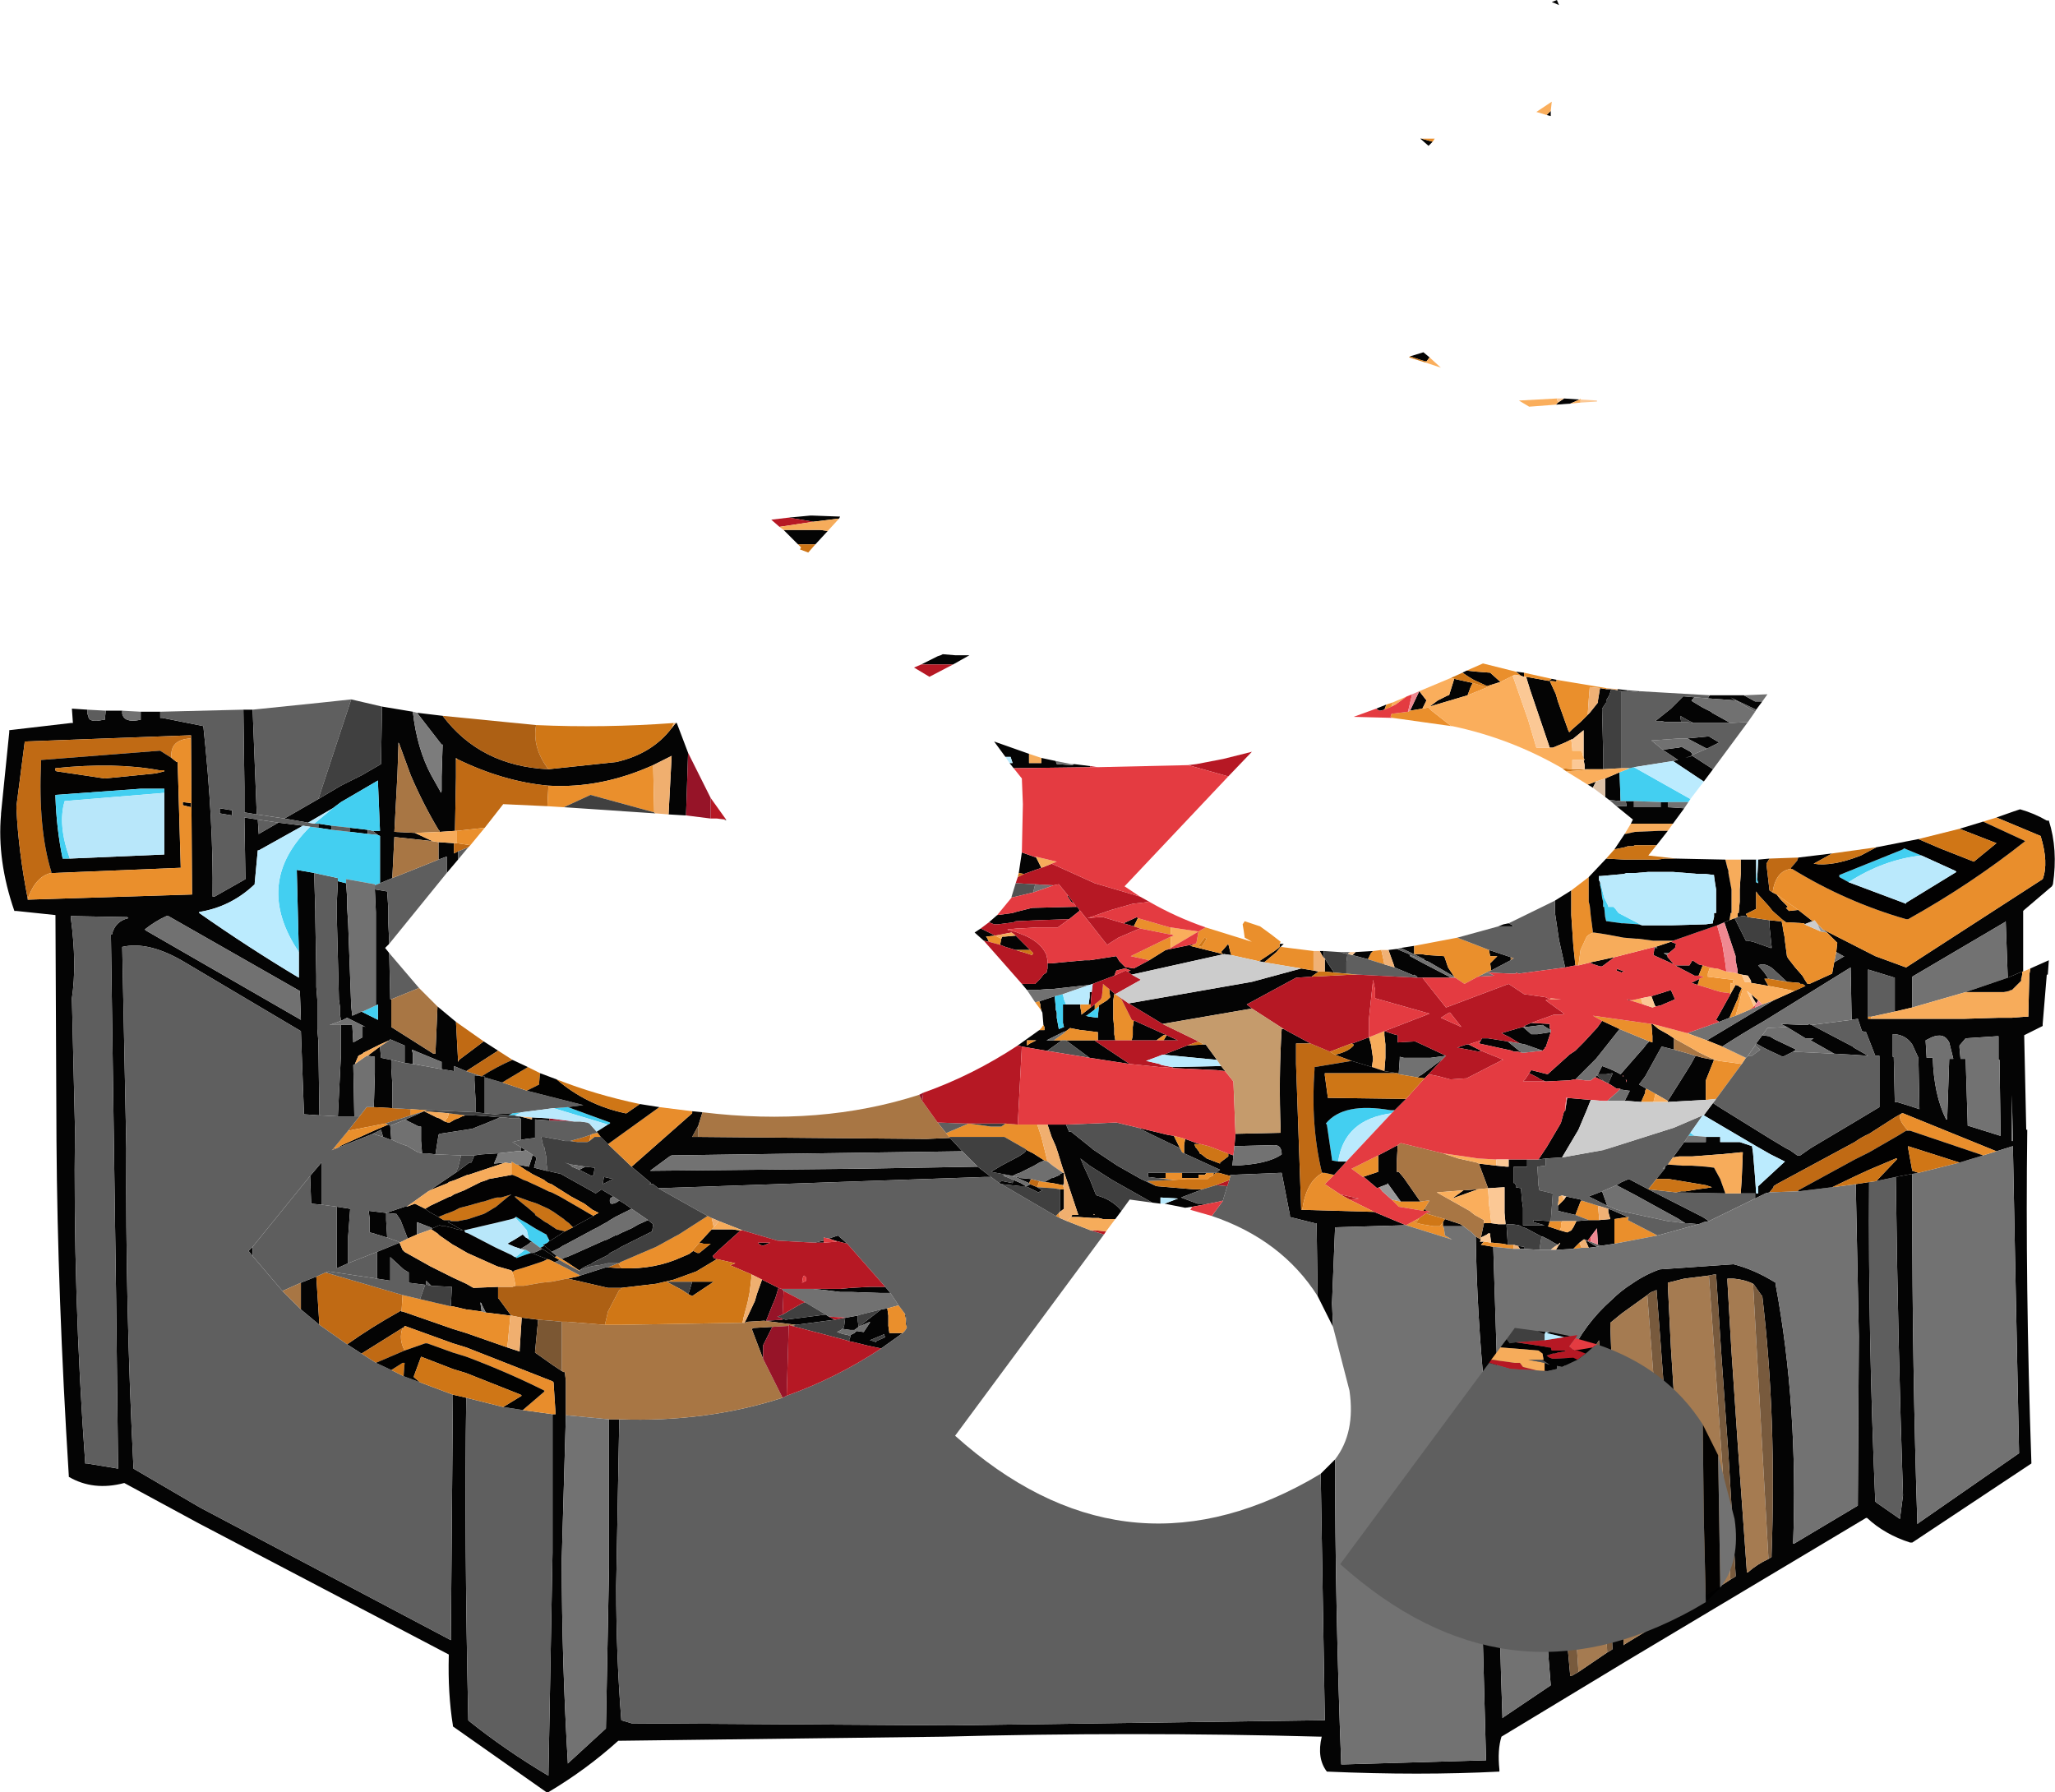 <?xml version="1.0" encoding="UTF-8" standalone="no"?>
<svg xmlns:xlink="http://www.w3.org/1999/xlink" height="87.25px" width="100.05px" xmlns="http://www.w3.org/2000/svg">
  <g transform="matrix(1.0, 0.0, 0.0, 1.0, 0.0, 39.15)">
    <path d="M4.25 -4.6 L4.25 -4.4 4.3 -4.3 Q4.3 -3.95 5.0 -4.1 L5.1 -4.1 5.15 -4.55 5.95 -4.55 5.95 -4.5 5.95 -4.4 Q6.05 -3.95 6.8 -4.1 L6.85 -4.1 6.85 -4.5 7.8 -4.5 7.8 -4.2 7.9 -4.2 9.9 -3.8 Q10.4 0.9 10.35 4.5 L10.45 4.5 11.95 3.65 11.9 0.65 12.55 0.75 12.6 1.5 12.6 1.45 13.55 0.9 14.75 1.05 12.6 2.25 12.55 2.25 12.4 3.85 12.4 3.9 Q11.25 5.0 9.7 5.25 L9.7 5.3 Q12.05 6.95 14.55 8.45 L14.55 7.2 14.45 3.25 14.45 3.2 15.3 3.35 15.3 3.5 15.35 5.2 15.35 5.45 15.4 8.35 15.4 8.9 15.45 9.55 15.45 10.95 15.5 11.55 15.55 15.15 14.8 15.1 14.65 11.05 9.0 7.7 Q7.25 6.65 5.95 6.95 L6.15 16.75 Q6.1 24.35 6.5 32.35 L9.75 34.25 21.95 40.7 22.05 28.75 22.7 28.9 Q22.6 35.7 22.8 44.6 L22.85 44.65 Q24.6 46.05 26.7 47.3 L26.9 36.45 26.9 29.7 27.05 29.7 26.95 28.15 26.9 28.1 22.7 26.45 22.05 26.25 19.7 25.4 19.65 25.5 19.6 25.5 17.6 26.75 16.9 26.3 Q18.1 25.45 19.45 24.7 L19.5 24.65 19.55 24.7 19.6 24.7 19.75 24.75 22.05 25.55 22.7 25.75 24.7 26.45 25.3 26.65 25.3 26.55 25.4 25.0 26.2 25.1 26.05 26.65 26.05 26.7 26.9 27.3 27.35 27.6 27.45 27.65 27.5 27.65 27.55 28.1 27.55 29.75 27.35 36.75 27.35 36.85 Q27.35 41.7 27.65 46.75 L27.65 46.7 29.5 45.0 29.65 37.2 29.65 29.95 30.15 29.95 30.0 38.05 30.0 38.15 Q30.0 41.45 30.25 44.6 L30.75 44.75 46.35 44.85 64.5 44.6 64.3 32.6 65.0 31.9 Q65.0 39.0 65.3 46.75 L65.4 46.75 72.35 46.55 72.2 40.95 Q71.9 34.4 72.35 28.8 L72.3 28.8 Q71.9 24.8 71.85 21.05 L72.1 21.2 72.05 21.3 72.25 21.3 72.15 21.4 72.1 21.45 72.7 21.55 72.9 27.8 Q72.85 36.05 73.15 44.5 L73.2 44.45 75.5 42.9 Q75.0 37.2 75.25 31.7 75.35 28.9 76.4 26.9 77.15 25.3 78.45 24.15 78.9 23.7 79.45 23.35 80.1 22.9 80.8 22.65 L84.4 22.4 Q85.4 22.65 86.45 23.3 L86.45 23.4 Q87.55 29.3 87.3 36.0 L87.35 36.0 90.45 34.15 90.5 25.9 90.35 18.5 91.0 18.4 91.0 18.45 Q90.95 25.8 91.3 33.95 L91.35 34.0 92.5 34.8 92.65 33.65 Q92.4 26.3 92.3 18.15 L93.1 18.0 93.1 19.45 Q93.1 27.45 93.35 35.05 L93.4 35.0 98.3 31.6 98.1 21.8 98.0 16.65 97.2 16.9 92.65 15.05 92.6 15.05 92.25 15.25 91.0 16.05 Q90.65 16.2 90.3 16.45 L86.5 18.5 86.35 18.6 86.35 18.65 86.15 18.9 85.95 18.95 85.45 19.2 85.45 18.95 84.75 18.95 84.8 18.2 84.85 16.95 84.75 16.95 83.75 17.05 83.7 17.05 83.05 17.1 82.4 17.15 81.75 17.15 81.45 17.2 82.0 16.45 82.9 16.45 83.05 16.45 83.05 16.2 83.75 16.2 83.75 16.45 84.6 16.45 84.7 16.45 85.3 16.65 85.35 17.0 85.45 18.2 85.5 18.95 85.6 18.95 85.6 18.6 86.9 17.4 86.2 17.05 85.5 16.65 82.95 15.15 83.4 14.55 83.7 14.75 86.2 16.3 86.95 16.75 87.15 16.85 87.5 17.1 87.55 17.1 87.65 17.1 88.15 16.75 88.4 16.6 90.25 15.5 91.0 15.05 91.5 14.75 91.5 12.25 91.3 12.25 90.95 11.35 90.85 11.1 90.65 11.05 90.45 10.45 90.15 10.5 90.1 7.95 85.9 10.55 Q84.85 11.15 83.85 11.8 L83.1 11.5 86.35 9.55 87.35 9.1 87.9 8.85 87.75 8.75 87.65 8.75 87.6 8.7 87.0 8.65 86.3 8.0 Q85.9 7.7 85.6 7.85 L85.9 8.2 86.1 8.5 85.9 8.5 86.1 8.85 85.25 8.7 85.25 8.6 85.1 8.35 84.8 8.3 84.6 8.25 84.6 8.1 84.5 7.6 84.5 7.4 83.95 5.75 84.2 5.65 84.45 5.55 84.55 5.75 84.7 6.05 85.0 6.65 85.1 6.65 85.35 6.7 86.2 7.0 86.25 7.0 86.25 6.9 86.15 5.95 86.15 5.65 86.65 5.7 86.75 5.7 86.75 5.75 86.8 6.0 86.8 6.05 86.9 6.55 86.9 6.65 87.0 7.4 87.05 7.5 87.4 7.95 87.75 8.35 87.9 8.6 88.0 8.75 88.1 8.75 89.2 8.25 89.3 7.7 89.8 7.4 89.75 7.4 89.4 7.2 89.45 6.75 88.95 6.25 88.75 6.1 91.3 7.4 92.8 7.95 99.45 3.65 Q99.75 2.85 99.35 1.55 L97.2 0.65 98.05 0.35 98.35 0.25 Q99.05 0.45 99.65 0.8 L99.75 0.8 Q100.2 2.2 99.95 3.9 L99.9 4.0 98.55 5.15 98.5 5.2 98.5 8.15 98.45 8.15 97.75 8.45 97.65 5.7 97.6 5.75 93.1 8.4 93.1 8.5 93.1 9.9 92.25 10.1 92.25 8.5 92.25 8.45 90.95 8.05 90.95 10.35 90.95 10.45 91.05 10.45 91.1 10.45 91.5 10.45 92.2 10.45 92.25 10.45 93.1 10.45 93.35 10.45 94.05 10.45 94.9 10.45 95.65 10.45 97.3 10.4 97.85 10.4 97.95 10.4 98.55 10.35 98.7 10.35 98.75 10.35 98.8 8.3 98.85 8.0 99.75 7.6 99.7 8.3 99.65 8.3 99.45 10.7 99.45 10.8 98.55 11.25 98.65 15.85 98.7 15.85 Q98.6 23.4 98.9 32.05 L98.9 32.1 93.1 35.95 93.0 35.95 Q91.75 35.55 90.9 34.75 L90.85 34.75 79.3 41.65 73.1 45.4 Q72.9 46.05 73.0 47.0 L73.0 47.1 Q69.15 47.3 64.6 47.1 64.1 46.45 64.35 45.4 L64.3 45.4 Q55.1 45.15 45.95 45.4 L30.1 45.6 Q28.55 47.0 26.7 48.1 L26.6 48.1 22.05 44.9 22.05 44.85 Q21.8 43.3 21.85 41.45 L21.85 41.4 9.65 35.0 6.05 33.05 Q4.55 33.45 3.35 32.75 L3.35 32.7 Q2.8 23.9 2.75 16.4 L2.7 5.4 0.8 5.2 0.7 5.2 Q-0.15 2.75 0.05 0.5 L0.05 0.45 0.45 -3.5 0.45 -3.6 3.45 -3.95 3.55 -3.95 3.5 -4.65 4.25 -4.6 M9.3 -3.2 L9.3 -3.35 9.2 -3.35 1.2 -3.05 1.2 -3.0 0.8 0.1 0.8 0.2 Q0.9 2.3 1.35 4.6 L1.35 4.65 9.3 4.4 9.35 4.4 9.3 -3.2 M9.3 -0.05 L9.3 0.15 8.9 0.05 8.9 -0.1 9.3 -0.05 M12.5 0.5 L11.9 0.4 11.9 -0.85 11.85 -4.6 12.3 -4.6 12.5 0.5 M18.6 -4.75 L20.1 -4.5 Q20.3 -2.7 21.0 -1.4 L21.45 -0.6 21.45 -0.55 21.5 -0.65 21.5 -1.35 21.55 -2.9 21.5 -2.9 20.3 -4.45 21.55 -4.3 Q23.4 -1.85 26.7 -1.7 L30.0 -2.05 Q31.75 -2.45 32.7 -3.7 L32.9 -3.95 32.95 -3.95 33.5 -2.5 33.4 0.55 32.55 0.5 32.7 -2.35 31.8 -1.9 Q29.25 -0.75 26.7 -0.9 24.5 -1.1 22.25 -2.2 L22.2 -2.25 22.2 -2.15 22.2 -1.3 22.15 1.3 21.4 1.35 21.4 1.3 21.35 1.25 Q20.6 0.0 20.0 -1.4 L19.45 -2.9 19.4 -3.0 19.4 -2.9 19.35 -1.45 19.2 1.35 20.2 1.4 21.05 1.8 19.2 1.6 19.1 3.6 18.5 3.85 18.5 1.55 18.4 1.5 18.15 1.3 18.5 1.3 18.4 -1.1 18.4 -1.15 16.6 -0.1 16.2 0.2 15.0 0.9 13.85 0.7 15.5 -0.25 16.6 -0.9 17.6 -1.4 18.55 -1.95 18.6 -4.75 M22.3 2.7 L21.75 3.35 21.75 2.55 21.35 2.7 21.35 1.85 22.1 1.9 22.1 2.4 22.3 2.3 22.3 2.7 M18.95 6.8 L18.75 7.0 18.95 7.25 19.0 9.5 19.05 9.5 19.05 10.75 19.05 10.85 21.1 12.15 21.2 12.15 21.3 9.85 22.2 10.6 22.3 12.45 22.3 12.55 22.35 12.45 23.55 11.55 24.25 12.0 22.7 13.0 22.1 12.75 22.1 13.0 21.5 12.9 21.5 12.55 20.05 11.95 20.1 12.15 20.1 12.65 19.7 12.6 19.7 12.5 19.7 11.9 19.7 11.75 19.0 11.45 18.95 11.5 18.5 11.7 17.7 12.1 17.65 12.15 17.45 12.25 17.3 12.6 17.3 12.65 17.2 12.7 17.25 15.2 16.45 15.2 16.6 12.2 16.6 11.55 16.6 10.75 17.15 10.75 17.2 11.6 17.65 11.35 17.65 10.8 17.8 10.85 16.9 10.4 16.6 10.55 16.55 10.2 16.55 9.85 16.5 9.5 16.5 9.45 16.4 5.55 16.4 4.8 16.4 4.75 16.45 3.75 16.85 3.85 16.9 4.55 16.9 5.0 16.95 5.8 17.1 9.85 17.15 10.3 17.6 10.1 18.4 10.5 18.4 10.4 18.4 9.75 18.3 9.8 18.3 6.4 18.3 5.75 18.3 5.25 18.25 4.15 18.85 4.25 18.9 5.0 18.9 5.35 18.9 5.7 18.95 6.7 18.95 6.8 M33.7 14.95 L34.2 15.0 34.0 15.65 33.7 16.2 34.0 16.2 45.1 16.3 46.25 16.25 46.85 16.9 32.7 17.1 32.6 17.15 31.65 17.85 41.75 17.75 47.6 17.65 48.25 18.15 47.95 18.15 32.05 18.7 31.8 18.5 31.6 18.5 31.7 18.45 30.75 17.65 33.7 15.05 33.7 14.95 M49.55 11.75 L50.6 11.0 50.85 11.0 50.85 10.85 50.8 10.75 50.75 10.15 50.7 10.05 50.65 9.85 50.65 9.75 50.6 9.6 51.35 9.35 51.4 9.9 51.4 10.0 51.45 10.15 51.45 10.4 51.55 10.95 51.8 10.85 51.75 10.65 51.75 10.25 51.75 10.1 51.75 10.0 51.75 9.75 51.9 9.75 52.6 9.75 52.6 9.9 52.65 10.15 52.65 10.25 53.1 9.9 53.3 9.75 53.3 9.85 53.3 10.0 52.9 10.3 52.85 10.3 53.05 10.35 53.45 10.4 53.45 10.35 53.5 9.85 53.5 9.8 53.9 9.55 54.05 9.4 54.0 9.0 54.3 9.25 54.25 9.25 54.2 9.55 54.2 9.75 54.2 9.95 54.2 10.0 54.2 10.35 54.2 10.45 54.25 10.9 54.25 11.2 54.3 11.5 53.45 11.5 53.45 11.1 52.65 11.0 52.6 11.0 52.1 10.9 51.9 11.05 51.75 11.1 50.95 11.5 51.3 11.5 51.7 11.5 51.0 12.0 50.9 12.0 49.75 11.8 49.55 11.75 M50.0 9.05 L49.75 8.75 50.25 8.75 50.3 8.75 50.4 8.75 50.45 8.7 50.65 8.5 50.8 8.3 50.95 8.2 51.0 8.0 51.0 7.75 51.2 7.75 51.7 7.7 52.8 7.6 53.05 7.6 54.35 7.4 54.5 7.65 54.6 7.75 54.8 7.95 54.9 7.95 55.2 8.0 55.95 7.6 56.75 7.1 58.2 6.8 57.95 6.9 59.55 7.3 59.45 7.2 59.8 6.8 59.9 7.2 59.95 7.35 59.6 7.3 55.1 8.3 54.9 8.15 55.05 8.1 54.8 8.0 54.75 8.0 54.35 8.1 54.25 8.35 53.2 8.75 53.05 8.8 51.25 9.0 51.05 9.0 50.45 9.05 50.3 9.05 50.0 9.05 M47.9 6.65 L47.45 6.25 47.75 6.05 48.45 6.4 48.0 6.45 48.05 6.5 48.15 6.7 47.9 6.65 M48.15 5.75 L48.55 5.4 49.3 5.3 49.45 5.25 50.05 5.1 50.25 5.05 52.25 5.0 52.4 5.0 52.45 5.0 52.55 5.15 52.55 5.2 52.05 5.6 50.55 5.65 49.45 5.7 49.35 5.75 48.6 5.85 48.4 5.85 48.15 5.75 M49.6 3.35 L49.75 2.35 50.45 2.6 50.7 3.1 49.85 3.4 49.6 3.35 M49.35 -1.75 L49.15 -2.0 49.3 -2.0 49.25 -2.15 49.2 -2.3 49.1 -2.3 48.95 -2.3 48.4 -3.05 50.1 -2.45 50.1 -2.05 50.1 -2.0 50.7 -2.0 50.7 -2.25 51.4 -2.1 51.45 -1.95 52.2 -1.9 52.3 -1.95 53.1 -1.85 53.05 -1.8 53.25 -1.8 49.35 -1.75 M62.3 6.8 L62.5 6.8 62.4 6.9 62.35 6.95 62.15 7.2 61.55 7.7 61.3 7.65 62.05 7.15 62.25 7.0 62.3 6.95 62.3 6.8 M64.25 7.15 L64.45 7.15 64.45 7.5 64.25 7.15 M66.0 7.2 L66.85 7.15 66.75 7.25 66.6 7.55 65.85 7.35 66.0 7.2 M67.6 7.1 L68.0 7.05 68.6 7.3 68.65 7.35 68.65 7.4 69.3 7.75 70.65 8.45 70.0 8.45 69.25 8.45 69.0 8.45 69.0 8.4 68.85 8.3 68.85 8.35 67.9 7.95 67.85 7.8 67.6 7.1 M68.2 7.0 L68.85 6.9 68.85 7.3 69.2 7.3 69.5 7.35 70.3 7.4 70.35 7.5 70.5 7.95 70.8 8.4 69.6 7.7 69.5 7.65 69.35 7.6 69.35 7.55 68.2 7.0 M72.95 5.95 L73.2 5.85 73.45 5.8 73.65 5.9 73.65 5.95 73.4 5.95 72.95 5.95 M75.7 4.7 L76.5 4.2 76.5 4.8 76.5 4.9 76.5 5.4 76.6 6.9 76.7 7.85 76.2 7.95 75.9 6.6 75.7 5.25 75.7 4.95 75.7 4.85 75.7 4.7 M79.4 0.95 L79.5 0.75 78.7 0.1 78.8 0.1 78.9 0.1 79.2 0.1 79.15 -0.15 79.55 -0.15 79.55 0.15 80.85 0.15 80.85 -0.1 81.2 -0.1 81.2 0.15 82.0 0.2 81.45 0.95 81.2 0.95 80.8 0.95 79.55 0.95 79.4 0.95 M78.35 -0.2 L78.15 -0.35 78.15 -1.25 78.85 -1.55 78.9 -0.15 78.35 -0.2 M77.55 -0.8 Q77.4 -0.9 77.3 -0.95 L77.7 -1.1 77.55 -0.8 M67.0 -4.65 L67.5 -4.85 67.4 -4.6 67.2 -4.55 67.15 -4.55 67.0 -4.65 M71.2 -6.4 L71.4 -6.5 71.9 -6.45 72.55 -6.4 73.05 -5.95 72.4 -5.75 71.75 -6.05 71.5 -6.2 71.2 -6.4 M73.8 -6.45 L74.2 -6.4 74.2 -6.2 74.05 -6.25 73.8 -6.45 M75.55 -6.1 L75.8 -6.05 75.75 -6.0 75.9 -5.95 76.0 -5.95 75.45 -6.0 75.75 -5.35 75.85 -5.0 76.35 -3.6 76.4 -3.5 76.5 -3.6 76.55 -3.65 76.95 -4.0 77.1 -4.15 77.3 -4.35 77.4 -4.45 77.8 -4.95 77.8 -5.0 77.8 -5.05 77.9 -5.65 78.2 -5.6 78.45 -5.6 78.35 -5.3 78.2 -5.05 78.2 -4.95 78.0 -4.65 78.05 -2.6 78.05 -1.9 78.05 -1.75 78.05 -1.7 77.45 -1.7 77.15 -1.7 77.15 -1.9 77.1 -2.15 77.15 -2.15 77.1 -2.25 77.1 -2.65 77.1 -3.6 76.55 -3.15 76.5 -3.15 76.2 -3.0 75.6 -2.75 75.45 -2.75 75.4 -2.9 74.5 -5.55 74.3 -6.2 75.4 -6.0 75.55 -6.1 M78.75 -5.6 L79.2 -5.55 79.25 -5.5 78.95 -5.5 78.75 -5.55 78.75 -5.6 M83.25 -5.3 L84.25 -5.3 84.9 -5.3 85.45 -5.0 85.8 -5.0 85.5 -4.6 84.55 -5.05 Q84.35 -5.15 84.25 -5.2 L84.5 -5.05 83.15 -5.15 83.2 -5.25 83.25 -5.3 M83.4 -1.7 L82.95 -1.1 81.45 -2.1 81.7 -2.15 81.4 -2.35 80.95 -2.65 81.7 -2.75 81.75 -2.75 81.85 -2.8 82.3 -2.55 82.35 -2.5 82.4 -2.4 82.35 -2.35 82.05 -2.25 82.4 -2.35 83.4 -1.7 M84.75 2.7 L85.5 2.7 85.5 2.8 85.5 3.3 85.5 3.8 85.6 3.85 85.55 3.65 85.6 2.7 86.15 2.65 86.0 2.9 86.15 4.2 86.3 4.3 86.5 4.4 86.7 4.65 87.05 5.0 86.95 5.05 87.1 5.2 87.55 5.15 88.25 5.7 88.1 5.75 87.85 5.85 87.85 5.8 86.95 5.75 86.75 5.6 86.3 5.2 86.1 4.95 85.6 4.4 85.5 4.25 85.5 5.1 85.0 5.35 85.1 5.5 84.95 5.45 84.8 5.45 84.6 5.5 84.6 5.4 84.6 5.3 84.65 5.3 84.7 4.75 84.7 4.35 84.7 4.15 84.75 3.4 84.75 2.7 M38.4 -13.95 L39.45 -14.05 39.55 -14.05 40.9 -14.0 40.85 -13.9 40.8 -13.9 39.6 -13.75 38.4 -13.95 M40.3 -13.3 L39.7 -12.65 38.85 -12.65 38.4 -13.1 38.15 -13.35 39.95 -13.35 40.3 -13.3 M75.8 -39.15 L75.9 -38.9 Q75.7 -39.0 75.55 -39.05 L75.8 -39.15 M69.75 -32.25 L69.55 -32.05 69.15 -32.4 69.2 -32.4 69.75 -32.25 M75.5 -33.75 L75.5 -33.5 75.3 -33.55 75.5 -33.75 M46.5 -7.25 L46.8 -7.25 47.2 -7.25 46.4 -6.8 44.85 -6.8 45.65 -7.2 45.8 -7.25 45.9 -7.3 46.5 -7.25 M76.9 -19.7 L76.45 -19.5 75.75 -19.45 75.85 -19.55 76.15 -19.75 76.9 -19.7 M68.65 -21.8 L69.3 -22.0 69.6 -21.75 69.45 -21.55 69.25 -21.6 68.65 -21.8 M71.45 -5.3 L69.6 -4.75 70.0 -5.05 70.5 -5.3 70.55 -5.3 70.8 -6.1 71.7 -5.9 71.6 -5.7 71.45 -5.3 M69.1 -5.5 L69.45 -5.05 69.25 -4.65 68.65 -4.55 69.1 -5.5 M81.85 -4.0 L81.1 -4.0 80.85 -4.05 80.6 -4.05 81.35 -4.65 81.95 -5.25 82.5 -5.2 82.35 -5.05 82.4 -5.0 82.9 -4.7 83.3 -4.5 83.35 -4.45 84.25 -3.95 82.45 -3.95 82.15 -4.1 81.8 -4.3 81.85 -4.0 M82.15 -3.2 L83.2 -3.3 83.7 -3.0 83.1 -2.7 82.15 -3.2 M92.25 11.2 L92.2 11.2 92.15 11.2 92.15 11.3 92.15 12.3 92.2 12.3 92.25 14.5 92.35 14.5 93.0 14.7 93.45 14.85 93.4 12.35 93.1 11.7 Q92.8 11.25 92.25 11.2 M93.75 11.5 L93.8 12.35 94.1 12.35 Q94.15 14.15 94.75 15.35 L94.8 15.35 94.9 12.4 95.1 12.4 94.9 11.6 Q94.65 11.1 94.05 11.35 L93.75 11.5 M95.4 11.75 L95.4 11.85 95.45 12.4 95.7 12.4 95.8 15.6 95.8 15.65 97.4 16.15 97.4 16.05 97.35 12.45 97.3 12.45 97.3 11.3 97.2 11.3 95.7 11.4 95.4 11.75 M84.25 9.25 L84.3 9.15 84.5 8.8 84.65 8.85 84.7 8.9 84.8 8.95 84.65 9.3 84.65 9.35 84.6 9.5 84.55 9.6 84.2 10.4 83.7 10.6 83.55 10.5 83.75 10.15 84.25 9.25 M85.25 9.25 L85.6 9.55 85.5 9.7 85.35 9.45 85.25 9.25 M82.65 8.8 L82.35 8.7 82.75 8.5 82.65 8.8 M82.7 8.35 L82.5 8.35 81.55 7.85 82.25 7.85 82.4 7.6 82.7 7.8 82.9 7.85 82.7 8.35 M81.35 6.7 L81.6 6.8 81.55 7.0 81.25 7.25 80.95 7.25 81.0 7.25 81.15 7.35 81.25 7.45 81.15 7.4 81.5 7.8 80.5 7.35 80.55 7.0 80.7 7.0 80.6 6.95 81.35 6.7 M77.45 7.7 L78.6 7.45 78.2 7.75 78.0 7.9 77.9 7.9 77.45 7.75 77.45 7.7 M80.45 10.7 L80.75 10.95 81.2 11.2 81.5 11.4 81.5 11.95 80.9 11.8 80.1 13.25 79.8 13.65 80.15 13.85 80.1 13.95 80.1 14.05 79.9 14.5 79.25 14.45 79.1 14.45 79.35 13.95 79.3 13.95 78.95 13.9 78.85 13.9 78.9 13.85 78.7 13.85 78.4 13.65 78.3 13.6 78.5 13.15 78.5 13.1 78.2 13.15 77.8 13.15 78.0 12.75 Q78.45 12.9 78.9 13.15 L79.95 11.95 80.0 11.9 80.15 11.7 80.3 11.55 80.45 11.6 80.45 11.35 80.45 11.3 80.4 10.7 80.45 10.7 M82.55 12.25 L82.9 12.35 83.45 12.45 83.05 13.45 83.05 13.55 83.05 14.4 83.0 14.4 81.2 14.5 81.2 14.45 82.05 13.1 82.3 12.7 82.55 12.25 M85.8 11.25 L86.15 11.3 86.4 11.45 87.45 11.95 87.3 12.05 86.8 12.3 86.15 12.0 85.85 11.85 85.5 11.65 85.8 11.25 M89.3 12.15 L88.15 11.5 88.3 11.4 87.9 11.4 87.0 10.85 86.7 10.7 87.8 10.75 88.05 10.75 88.05 10.7 88.2 10.75 90.2 11.8 90.25 11.85 90.95 12.25 90.2 12.2 89.3 12.15 M80.4 9.35 L81.35 9.05 81.55 9.5 80.85 9.8 80.6 9.85 80.55 9.75 80.4 9.35 M79.35 9.55 L79.3 9.55 79.2 9.5 79.45 9.55 79.35 9.55 M78.35 16.75 L78.05 16.85 78.0 16.85 78.35 16.75 M76.05 17.2 L75.25 17.25 74.9 17.3 75.3 16.7 75.95 15.6 76.0 15.5 76.15 14.95 76.2 14.95 76.3 14.3 77.45 14.4 77.25 14.9 76.85 15.85 76.05 17.2 M76.75 20.3 L77.35 20.25 77.85 20.25 78.4 20.2 78.3 19.85 78.3 19.7 78.45 19.75 79.25 20.1 78.6 20.2 78.6 21.35 78.6 21.4 77.95 21.5 77.8 21.45 77.75 20.65 77.45 21.05 77.3 21.25 77.05 21.15 77.15 21.2 77.1 21.2 76.9 21.35 76.6 21.65 75.75 21.7 75.9 21.45 75.95 21.4 75.95 21.35 75.85 21.45 75.65 21.35 75.4 21.2 75.1 21.05 75.05 21.05 74.3 20.65 74.15 20.6 73.95 20.5 73.6 20.45 73.35 20.45 73.35 20.55 73.4 21.3 73.4 21.45 73.15 21.4 72.65 21.35 72.6 21.35 72.55 21.0 72.55 20.9 72.45 20.9 72.4 20.95 72.1 21.1 72.25 20.4 72.45 20.4 72.6 20.4 72.95 20.45 73.3 20.45 73.25 19.9 73.25 19.75 73.25 19.05 73.25 18.65 72.45 18.7 72.0 17.5 72.85 17.6 73.35 17.65 73.45 17.65 73.45 17.3 74.2 17.3 74.35 17.3 74.35 17.65 74.25 17.65 73.7 17.65 73.7 18.45 73.75 18.45 73.8 18.55 73.8 18.65 74.05 18.7 74.1 19.3 74.15 19.65 74.15 19.9 74.15 19.95 74.15 20.4 74.15 20.5 74.25 20.5 75.05 20.5 75.2 20.5 74.65 20.35 74.65 20.25 75.45 20.3 75.4 20.5 75.35 20.55 75.95 20.75 76.3 20.85 76.4 20.8 76.5 20.75 76.6 20.6 76.75 20.3 M76.7 20.0 L75.85 19.8 75.85 19.6 75.85 19.55 76.15 19.25 76.25 19.1 76.95 19.25 77.0 19.3 76.95 19.35 76.7 20.0 M82.7 20.45 L82.15 20.4 82.05 20.4 81.65 20.15 81.1 19.85 79.65 19.05 78.7 18.55 78.95 18.4 79.3 18.25 79.4 18.3 80.25 18.75 82.9 20.1 83.2 20.3 82.95 20.35 82.7 20.45 M78.25 19.55 L77.35 19.1 78.0 18.85 78.25 19.55 M84.25 37.75 L84.5 37.6 84.5 37.5 84.15 31.65 83.8 26.7 83.65 24.4 83.55 22.9 83.45 22.9 83.2 22.95 82.0 23.1 81.2 23.3 81.2 23.4 81.35 26.45 81.65 31.15 82.25 39.1 82.25 39.05 84.25 37.75 M85.35 23.35 Q84.95 23.15 84.4 23.1 L84.1 23.1 84.1 23.2 84.2 24.95 84.3 26.65 84.6 31.1 85.05 37.4 85.1 37.4 Q85.55 37.0 86.1 36.75 L86.25 36.65 86.25 36.55 Q86.5 29.9 85.8 23.95 L85.75 23.9 85.4 23.4 85.35 23.35 M97.95 16.4 L98.0 16.4 97.95 14.15 97.95 16.3 97.95 16.4 M81.4 39.5 L81.7 39.3 81.65 39.2 81.2 31.0 80.85 26.25 80.65 23.65 80.55 23.7 Q80.35 23.75 80.2 23.9 L78.95 24.8 78.4 25.25 78.4 25.35 78.55 29.6 79.05 40.95 79.1 40.9 81.4 39.5 M74.55 10.65 L75.45 10.7 75.45 10.9 75.5 11.0 75.25 10.85 75.1 10.75 74.3 10.85 74.2 10.8 74.55 10.65 M75.5 11.1 L75.25 11.85 75.2 11.85 75.2 11.9 75.1 12.0 74.25 11.7 74.0 11.65 73.5 11.35 73.1 11.15 73.95 10.9 74.15 10.85 74.55 11.2 74.8 11.2 74.85 11.2 75.5 11.1 M74.1 12.1 L73.9 12.05 73.8 12.05 73.75 12.05 73.7 12.05 73.6 12.0 72.0 11.65 72.1 11.5 72.15 11.4 72.45 11.4 73.4 11.55 73.95 12.0 74.1 12.1 M71.5 11.7 L72.1 12.0 72.0 12.05 70.95 11.85 71.4 11.7 71.5 11.7 M69.55 13.15 L69.35 13.35 69.0 13.3 69.25 13.15 70.25 12.4 69.55 13.15 M66.9 19.85 L68.45 20.5 65.05 20.6 65.0 20.6 64.85 24.3 64.9 25.45 64.15 23.95 64.1 20.4 64.0 20.4 62.8 20.1 62.8 20.0 62.4 17.95 62.35 17.95 59.9 18.05 59.9 18.1 59.7 18.05 59.35 17.95 59.2 17.95 59.4 17.8 57.65 17.0 57.65 16.95 57.65 16.8 57.65 16.7 57.65 16.6 57.7 16.3 58.25 16.5 58.45 16.55 58.3 16.55 58.15 16.55 58.2 16.7 58.25 16.75 58.4 16.95 58.4 17.0 58.5 17.05 58.75 17.25 59.4 17.5 59.4 17.45 59.8 17.15 59.8 17.05 59.8 17.0 59.9 17.05 60.05 17.1 60.0 17.6 Q61.7 17.55 62.4 17.05 62.4 16.6 62.05 16.6 L60.1 16.65 60.15 16.05 62.35 16.0 62.35 15.9 Q62.25 13.3 62.4 10.95 L62.5 10.95 63.8 11.65 63.1 11.65 63.1 12.65 63.35 19.75 63.4 19.75 66.9 19.85 M69.45 19.9 L69.5 19.9 69.5 19.95 69.45 19.9 M69.45 19.8 L69.3 19.8 69.35 19.7 69.45 19.8 M67.15 18.65 L67.05 18.7 66.4 18.15 66.35 18.15 67.1 17.9 67.1 17.45 67.1 17.1 68.05 16.6 68.0 17.45 68.0 17.9 68.1 17.9 68.35 18.2 69.15 19.35 68.2 19.35 67.55 18.45 67.55 18.5 67.15 18.65 M73.55 7.45 L73.55 7.6 72.6 8.1 72.55 7.75 72.9 7.4 72.55 7.4 72.5 7.15 72.5 7.1 73.55 7.45 M63.85 8.4 L63.1 8.45 60.7 9.75 60.95 9.95 56.6 10.7 54.95 9.7 60.95 8.65 63.35 8.0 63.95 8.1 64.2 8.15 63.85 8.4 M65.8 11.65 L65.85 11.65 66.65 11.35 66.75 11.7 66.85 12.4 66.8 12.75 66.8 12.8 65.8 12.5 65.0 12.2 Q65.65 12.05 65.9 11.75 L65.9 11.7 65.8 11.65 M67.4 11.05 L67.85 11.2 68.05 11.25 68.05 11.5 68.05 11.6 68.9 11.55 69.55 11.85 70.4 12.25 69.65 12.35 68.35 12.35 68.15 12.3 68.15 12.35 68.15 12.4 68.1 13.1 68.1 13.15 68.05 13.1 67.4 13.0 67.45 12.35 67.45 11.7 67.4 11.25 67.4 11.05 M78.95 8.1 L79.1 8.15 79.0 8.15 78.95 8.2 78.7 8.1 78.75 8.0 78.8 8.05 78.95 8.1 M78.0 10.55 L78.75 10.9 78.85 10.95 78.1 11.9 77.9 12.15 77.7 12.4 77.55 12.55 77.35 12.75 76.7 13.4 76.65 13.4 76.4 13.45 76.3 13.45 75.3 13.5 75.25 13.5 75.0 13.4 74.85 13.3 74.45 13.1 74.55 12.95 75.35 13.15 76.35 12.25 76.4 12.2 76.55 12.1 76.7 12.0 76.8 11.9 77.1 11.6 77.7 10.95 77.75 10.9 78.0 10.55 M64.5 8.15 L64.5 8.05 64.5 7.9 64.5 7.75 64.5 7.65 64.5 7.5 64.55 7.6 64.95 8.2 64.5 8.15 M70.25 20.55 L70.25 20.35 70.35 20.2 70.95 20.4 71.1 20.45 71.25 20.55 70.25 20.55 M79.0 13.2 L79.0 13.25 79.05 13.25 79.0 13.2 M79.15 13.4 L79.2 13.55 79.2 13.45 79.15 13.4 M77.65 13.3 L77.7 13.25 77.75 13.2 77.8 13.25 78.1 13.5 77.7 13.3 77.65 13.3 M74.0 21.65 L73.9 21.5 73.85 21.5 74.2 21.55 74.2 21.65 74.0 21.65 M71.25 18.8 L71.95 18.75 70.7 19.2 71.25 18.8 M77.15 21.2 L77.75 21.55 77.35 21.6 77.2 21.25 77.15 21.2 M55.4 5.55 L55.2 5.95 54.7 5.8 55.35 5.5 55.4 5.55 M52.3 4.85 L52.15 4.75 51.95 4.45 52.0 4.45 52.3 4.85 M53.15 9.15 L53.1 9.75 53.0 9.75 53.05 9.4 53.05 9.25 53.05 9.15 53.15 9.15 M51.9 11.5 L53.3 11.5 53.35 11.55 55.0 12.65 53.05 12.35 51.9 11.5 M55.1 11.5 L55.15 11.25 55.15 10.85 55.2 10.55 55.25 10.55 56.8 11.25 56.7 11.25 56.65 11.25 56.3 11.5 55.1 11.5 M57.15 12.85 L57.05 12.8 59.45 12.75 59.65 13.0 59.25 12.95 57.15 12.85 M56.65 12.2 L57.8 11.75 58.6 11.7 58.7 11.7 59.25 12.45 56.65 12.2 M56.65 11.5 L56.8 11.25 57.35 11.5 56.65 11.5 M49.45 6.4 L49.8 6.75 50.15 7.1 49.9 7.1 49.85 7.1 49.45 7.1 48.95 6.95 48.7 6.85 48.7 6.8 48.75 6.55 48.8 6.45 48.9 6.45 49.45 6.4 M50.0 11.75 L50.15 11.65 50.45 11.5 50.0 11.5 50.0 11.75 M49.95 16.8 L50.0 16.85 50.3 17.0 50.85 17.35 50.6 17.45 50.35 17.6 49.65 17.95 49.5 18.0 49.4 18.05 49.3 18.1 48.25 17.9 48.75 17.6 49.6 17.15 49.75 17.05 49.9 16.95 49.95 16.85 49.95 16.8 M48.65 18.45 Q48.7 18.35 48.8 18.35 L49.3 18.45 49.35 18.3 49.7 18.45 49.95 18.6 50.1 18.55 50.15 18.5 50.5 18.65 50.75 18.8 50.55 18.9 50.05 18.65 49.9 18.6 49.8 18.6 49.7 18.6 48.75 18.5 48.65 18.45 M50.1 18.45 L49.65 18.25 49.45 18.15 49.55 18.15 49.65 18.2 50.2 18.25 50.1 18.45 M50.85 18.4 L51.2 18.2 51.25 18.2 51.6 18.05 51.6 18.0 51.75 17.95 51.8 17.95 51.8 18.5 51.75 18.5 51.75 18.55 51.25 18.45 50.85 18.4 M39.65 21.35 L40.1 21.25 40.1 21.35 39.65 21.35 M40.35 21.15 L40.8 21.0 41.25 21.4 40.65 21.25 40.35 21.15 M43.1 23.5 L43.35 23.8 43.25 23.8 43.0 23.8 42.9 23.8 41.45 23.75 40.9 23.75 40.1 23.65 39.55 23.6 40.2 23.6 40.9 23.6 41.45 23.55 42.35 23.5 42.9 23.5 43.1 23.5 M44.05 24.8 L44.1 24.9 44.15 25.5 44.1 25.3 44.1 25.1 44.05 24.8 M43.95 25.75 L42.9 26.5 42.2 26.35 41.6 26.2 41.35 26.15 41.35 26.05 41.4 25.95 41.4 25.9 41.4 25.85 41.6 25.75 41.7 25.65 42.05 25.7 42.35 25.25 42.35 25.2 41.8 25.45 42.9 24.6 43.2 24.55 43.25 24.9 43.25 25.1 43.25 25.3 43.25 25.4 43.3 25.75 43.95 25.75 M40.2 24.85 L40.35 24.95 40.65 25.1 38.75 25.35 37.2 25.15 36.4 25.2 36.25 25.25 36.35 25.05 36.7 24.3 36.75 24.2 36.85 23.85 37.1 23.15 37.9 23.55 37.75 24.05 37.6 24.4 37.3 25.15 38.1 25.1 38.1 25.05 38.25 25.1 40.2 24.85 M41.2 25.0 L41.75 24.9 41.75 25.05 41.8 25.45 41.6 25.6 41.4 25.6 41.05 25.55 41.1 25.4 41.15 25.0 41.2 25.0 M51.6 18.75 L51.8 18.75 51.8 19.7 51.6 19.85 51.6 19.75 51.6 19.45 51.6 18.75 M57.45 16.75 L57.35 16.7 56.1 16.1 55.4 15.75 56.85 16.1 57.15 16.15 57.45 16.75 M51.9 15.6 L52.05 15.95 52.15 15.95 52.4 16.15 53.15 16.75 53.2 16.8 54.4 17.6 55.55 18.25 56.3 18.6 58.1 18.75 58.35 18.75 58.55 18.75 57.5 19.15 58.3 19.45 58.85 19.45 58.6 19.5 58.05 19.6 57.7 19.65 56.7 19.45 57.35 19.2 56.5 19.15 56.5 19.45 56.1 19.4 54.15 18.3 53.05 17.6 52.6 17.25 52.65 17.35 52.75 17.6 53.05 18.25 53.35 19.0 53.4 19.05 Q54.15 19.25 54.6 19.8 L54.3 20.2 53.7 20.2 53.5 20.15 53.2 20.15 52.5 20.1 52.35 20.1 52.15 20.1 52.2 20.0 52.5 20.0 51.9 18.2 51.7 17.6 51.5 16.95 51.45 16.8 51.4 16.65 51.2 16.2 51.0 15.6 51.9 15.6 M56.4 18.2 L56.3 18.2 55.9 18.15 55.9 17.95 56.75 17.95 56.75 18.15 56.75 18.2 56.4 18.2 M57.55 17.95 L58.75 17.95 58.65 18.05 58.35 18.05 58.35 18.1 58.35 18.2 57.55 18.2 57.55 18.15 57.55 17.95 M59.1 17.95 L59.2 17.95 59.05 18.05 59.1 17.95 M53.3 20.0 L53.25 19.95 53.25 20.0 53.3 20.0 M43.05 25.8 L42.95 25.85 42.35 26.1 42.55 26.15 42.65 26.2 42.65 26.15 43.1 25.95 43.05 25.85 43.05 25.8 M77.85 26.1 L77.85 26.0 77.85 26.1 77.5 26.65 77.0 27.85 Q76.4 29.45 76.15 31.4 L76.05 32.1 76.05 32.15 Q75.95 37.35 76.45 42.45 L76.5 42.45 76.85 42.25 78.25 41.3 78.5 41.15 78.5 41.05 78.05 29.25 77.85 26.1 M26.75 15.4 L26.05 15.35 26.05 15.8 26.05 16.25 25.6 16.3 25.35 16.35 25.35 16.2 25.35 15.75 25.35 15.45 25.35 15.3 25.25 15.3 25.3 15.2 25.9 15.35 25.9 15.25 26.75 15.3 26.75 15.4 M25.35 16.7 L25.6 16.85 25.35 16.9 25.35 16.7 M25.95 17.1 L26.05 17.15 26.1 17.2 26.1 17.3 26.0 17.7 26.6 17.85 26.65 17.85 26.85 17.9 27.3 18.0 29.0 18.95 29.3 18.75 29.35 18.8 29.85 19.1 29.7 19.2 Q29.65 19.5 29.85 19.45 L30.0 19.4 30.15 19.3 30.4 19.45 30.75 19.7 30.35 19.9 29.95 20.1 29.7 20.25 29.55 20.35 29.45 20.4 29.1 20.6 28.9 20.7 27.6 21.4 27.4 21.5 27.25 21.6 26.95 21.75 26.85 21.8 26.8 21.75 26.5 21.5 26.4 21.45 26.45 21.45 26.65 21.35 26.75 21.25 26.8 21.25 27.5 20.8 27.6 20.75 27.9 20.6 28.15 20.45 28.25 20.4 28.9 20.05 28.95 20.0 29.15 19.9 29.05 19.85 28.85 19.75 28.45 19.45 27.8 19.1 26.85 18.5 26.7 18.45 26.55 18.35 26.5 18.3 25.9 18.0 25.75 17.9 25.65 17.85 25.2 17.55 25.75 17.65 25.8 17.5 25.9 17.2 25.9 17.15 25.95 17.1 M23.6 15.05 L23.15 15.0 23.15 14.35 23.1 13.45 23.1 13.2 23.45 13.25 23.6 13.25 23.6 13.3 23.6 14.05 23.6 15.05 M22.65 15.15 L23.05 15.15 23.8 15.2 24.35 15.25 23.75 15.5 23.0 15.8 22.7 15.85 21.4 16.05 21.35 16.1 21.2 17.05 20.8 17.0 20.55 17.0 20.5 16.4 20.5 15.7 20.4 15.7 19.8 15.4 19.75 15.35 20.65 14.95 21.15 15.2 21.25 15.25 21.4 15.3 21.65 15.45 21.8 15.5 21.9 15.5 22.15 15.35 22.3 15.3 22.5 15.2 22.65 15.15 M28.5 17.65 L28.95 17.7 28.9 18.05 28.8 18.1 28.2 17.8 28.5 17.65 M29.35 18.5 L29.4 18.15 29.85 18.25 29.35 18.5 M19.05 12.45 L19.05 12.85 19.1 13.6 19.1 14.8 18.2 14.75 18.25 13.1 18.25 12.45 18.25 12.3 17.9 12.25 18.5 11.8 18.55 12.35 19.05 12.45 M19.0 15.65 L19.05 16.35 18.65 16.2 18.55 15.85 18.15 16.05 16.4 16.75 16.65 16.6 18.2 15.9 18.9 15.6 19.0 15.65 M23.1 17.1 L23.45 17.05 24.25 17.0 24.2 17.15 24.05 17.5 24.6 17.45 24.0 17.65 22.8 18.05 22.75 18.05 22.15 18.3 21.85 18.4 21.8 18.45 21.05 18.75 20.85 18.85 22.25 17.9 22.85 17.45 22.95 17.45 23.1 17.1 M19.8 19.6 L20.2 19.45 20.7 19.7 20.9 19.85 21.35 20.1 21.6 20.25 21.95 20.25 21.95 20.3 21.8 20.35 22.1 20.5 22.25 20.6 22.55 20.75 22.25 20.7 22.1 20.65 21.7 20.55 21.55 20.55 21.4 20.5 21.05 20.65 20.95 20.6 20.3 20.35 20.3 20.45 20.3 20.95 19.85 21.15 19.5 20.25 19.3 19.95 18.8 19.9 18.8 20.25 18.85 21.1 18.35 20.95 18.2 20.9 18.0 20.85 18.0 20.3 18.0 20.2 17.95 19.8 18.8 19.9 19.1 19.8 19.7 19.6 19.8 19.6 M26.65 22.15 L26.25 22.0 25.9 21.85 26.1 21.8 26.4 21.65 26.8 21.9 27.0 22.05 27.25 22.2 27.0 22.3 26.8 22.2 26.65 22.15 M25.35 21.65 L25.05 21.55 24.7 21.4 25.05 21.2 25.45 20.95 25.6 21.1 25.7 21.15 25.75 21.2 25.9 21.3 25.8 21.35 25.75 21.4 25.6 21.5 25.35 21.65 M19.45 21.35 L19.6 21.7 19.7 21.8 20.95 22.5 22.05 23.05 22.7 23.35 23.05 23.55 24.25 23.5 24.25 24.05 24.3 24.1 24.85 24.85 24.9 24.9 24.85 24.9 23.65 24.75 23.45 24.35 23.4 24.25 23.4 24.35 23.45 24.7 22.7 24.6 22.05 24.45 21.95 24.45 22.0 23.5 21.0 23.45 20.75 23.2 20.75 23.3 20.75 23.4 20.7 23.4 19.9 23.3 19.9 22.85 19.9 22.8 19.65 22.65 19.0 22.05 19.0 23.2 18.35 23.1 18.35 21.8 19.45 21.35 M27.35 22.15 L27.55 22.05 27.6 22.05 27.95 21.9 29.4 21.25 29.55 21.2 29.95 21.0 30.0 21.0 30.3 20.85 30.75 20.65 31.1 20.45 31.55 20.25 31.8 20.45 31.75 20.8 30.85 21.25 30.75 21.3 30.25 21.55 30.0 21.7 29.7 21.85 29.6 21.95 28.9 22.3 28.75 22.4 Q28.45 22.5 28.2 22.7 L27.6 22.3 27.35 22.15 M28.25 22.95 L29.5 22.55 29.6 22.55 30.2 22.6 30.3 22.6 Q31.9 22.65 33.2 22.05 L33.55 21.9 33.75 21.75 33.95 21.85 34.05 21.85 34.6 21.4 34.3 21.4 34.25 21.4 34.05 21.35 34.65 20.7 34.75 20.7 34.9 20.7 35.1 20.7 35.25 20.7 35.65 20.7 36.0 20.75 36.05 20.75 36.0 20.8 35.0 21.7 34.8 21.9 34.7 22.0 34.65 22.0 34.7 22.0 34.75 22.1 34.9 22.15 33.9 22.75 32.8 23.15 31.95 23.35 30.25 23.55 30.2 23.55 29.85 23.55 29.6 23.55 27.65 23.1 28.1 23.0 28.25 22.95 M33.5 23.85 L33.55 23.75 33.7 23.25 34.75 23.25 33.7 23.95 33.5 23.85 M37.5 21.35 L37.15 21.5 37.0 21.45 36.9 21.35 37.5 21.35 M17.9 1.25 L17.9 1.45 17.05 1.35 17.05 1.15 17.9 1.25 M16.15 1.05 L16.15 1.25 15.5 1.15 15.5 0.95 16.15 1.05 M11.3 0.55 L10.7 0.45 10.7 0.2 11.3 0.3 11.3 0.55 M14.65 10.5 L14.6 9.1 8.2 5.45 8.1 5.45 Q7.55 5.7 7.05 6.1 L7.1 6.15 14.65 10.5 M6.25 5.55 L6.2 5.5 3.45 5.45 3.45 5.55 Q3.75 7.8 3.5 9.45 L3.65 15.8 Q3.55 23.75 4.15 32.1 L4.25 32.1 5.75 32.35 5.65 23.85 5.4 6.35 5.45 6.35 Q5.6 5.7 6.25 5.55 M12.3 22.0 L12.1 21.75 12.3 21.55 12.3 22.0 M15.1 18.1 L15.65 17.45 15.65 19.5 15.15 19.45 15.1 18.1 M16.4 19.6 L17.05 19.7 16.95 21.05 16.95 21.35 16.95 21.4 16.95 22.35 16.4 22.6 16.4 21.05 16.4 19.6 M14.65 23.3 L15.4 23.0 15.55 25.35 14.65 24.6 14.65 23.3 M37.15 27.0 L36.6 25.55 36.7 25.5 37.6 25.45 37.15 26.35 37.15 27.0" fill="#010101" fill-opacity="0.984" fill-rule="evenodd" stroke="none"/>
    <path d="M5.15 -4.55 L5.1 -4.1 5.0 -4.1 Q4.3 -3.95 4.3 -4.3 L4.25 -4.4 4.25 -4.6 5.15 -4.55 M15.55 15.15 L15.5 11.55 15.45 10.95 15.45 9.55 15.4 8.9 15.4 8.35 15.35 5.45 15.35 5.2 15.3 3.5 15.3 3.35 16.45 3.6 16.45 3.75 16.4 4.75 16.4 4.8 16.4 5.55 16.5 9.45 16.5 9.5 16.55 9.85 16.55 10.2 16.6 10.55 16.05 10.75 16.6 10.75 16.6 11.55 16.6 12.2 16.45 15.2 15.55 15.15 M18.15 1.3 L18.4 1.5 17.9 1.45 17.9 1.25 17.95 1.25 18.15 1.3 M19.7 12.6 L19.05 12.45 18.55 12.35 18.5 11.8 18.95 11.5 19.0 11.45 19.7 11.75 19.7 11.9 19.7 12.5 19.7 12.6 M18.65 16.2 L18.15 16.05 18.55 15.85 18.65 16.2 M20.75 23.4 L20.75 23.3 20.75 23.2 21.0 23.45 20.8 23.4 20.75 23.4 M18.85 21.1 L18.8 20.25 18.8 19.9 19.3 19.95 19.5 20.25 19.85 21.15 19.45 21.35 19.4 21.3 18.85 21.1" fill="#5d5d5d" fill-rule="evenodd" stroke="none"/>
    <path d="M86.15 18.9 L86.35 18.65 86.35 18.6 86.5 18.5 90.3 16.45 Q90.65 16.2 91.0 16.05 L92.25 15.25 92.6 15.05 Q92.3 15.25 92.9 15.9 L92.8 15.9 92.3 16.2 91.0 16.95 90.3 17.3 87.55 18.8 87.55 18.85 86.15 18.9 M19.55 24.7 L19.5 24.65 19.45 24.7 Q18.1 25.45 16.9 26.3 L15.55 25.35 15.4 23.0 15.85 22.8 19.6 23.9 19.55 24.7 M17.6 26.75 L19.6 25.5 Q19.4 26.05 19.7 26.6 L18.3 27.2 17.6 26.75 M1.35 4.6 Q0.9 2.3 0.8 0.2 L0.8 0.1 1.2 -3.0 1.2 -3.05 9.2 -3.35 9.3 -3.35 9.3 -3.2 Q8.25 -3.15 8.35 -2.25 L7.8 -2.6 7.75 -2.6 2.0 -2.15 2.0 -2.05 Q1.85 1.2 2.5 3.3 L2.5 3.35 Q1.75 3.5 1.35 4.6 M26.65 0.1 L24.5 0.0 23.6 1.15 22.25 1.3 22.15 1.3 22.2 -1.3 22.2 -2.15 22.25 -2.2 Q24.5 -1.1 26.7 -0.9 L26.65 0.1 M22.9 2.0 L22.8 2.1 22.3 2.3 22.1 2.4 22.1 1.9 22.25 1.9 22.9 2.0 M22.2 10.6 L23.55 11.55 22.35 12.45 22.3 12.45 22.2 10.6 M24.25 12.0 L24.95 12.45 Q24.15 12.8 23.45 13.25 L22.7 13.0 24.25 12.0 M86.15 2.65 L87.55 2.6 87.5 2.75 87.2 3.1 87.2 3.15 Q86.45 3.25 86.3 4.3 L86.15 4.2 86.0 2.9 86.15 2.65 M63.8 11.65 L64.75 12.05 65.0 12.2 65.8 12.5 64.0 12.8 64.0 12.9 Q63.8 15.6 64.35 17.9 L64.4 17.95 Q63.6 18.35 63.4 19.75 L63.35 19.75 63.1 12.65 63.1 11.65 63.8 11.65 M50.5 18.65 L50.15 18.5 50.1 18.45 50.2 18.25 50.6 18.35 50.5 18.65 M27.75 16.4 L28.3 16.25 28.75 16.1 28.75 16.15 28.7 16.4 28.6 16.45 28.4 16.45 28.2 16.45 28.1 16.45 27.75 16.4 M19.1 14.8 L20.0 14.85 20.0 15.15 19.7 15.25 18.75 15.55 16.95 15.9 17.5 15.2 17.85 14.75 18.2 14.75 19.1 14.8 M16.4 16.75 L16.15 16.85 16.25 16.75 16.4 16.75 M29.6 22.55 L30.1 22.35 30.2 22.5 30.3 22.6 30.2 22.6 29.6 22.55" fill="#c06a14" fill-rule="evenodd" stroke="none"/>
    <path d="M2.5 3.35 L2.5 3.3 Q1.85 1.2 2.0 -2.05 L2.0 -2.15 7.75 -2.6 7.8 -2.6 8.35 -2.25 8.6 -2.05 8.65 -2.05 8.8 3.1 8.75 3.1 2.65 3.35 2.5 3.35 M8.0 -0.55 L8.0 -0.75 7.9 -0.75 6.85 -0.75 2.7 -0.45 2.7 -0.35 Q2.75 1.2 3.05 2.65 L3.35 2.65 3.4 2.65 8.0 2.45 8.0 2.35 8.0 -0.55 M2.7 -1.75 Q2.65 -1.65 2.75 -1.6 L5.1 -1.25 7.6 -1.5 8.0 -1.6 8.0 -1.65 7.75 -1.65 Q5.6 -2.05 2.7 -1.75" fill="#040302" fill-rule="evenodd" stroke="none"/>
    <path d="M2.7 -1.75 Q5.6 -2.05 7.75 -1.65 L8.0 -1.65 8.0 -1.6 7.6 -1.5 5.1 -1.25 2.75 -1.6 Q2.65 -1.65 2.7 -1.75 M27.9 20.6 L27.6 20.75 27.5 20.8 27.1 20.7 26.65 20.4 26.55 20.35 26.05 20.0 26.05 19.95 25.7 19.65 25.45 19.45 25.15 19.2 25.05 19.1 25.15 19.1 25.7 19.3 26.15 19.45 26.7 19.7 26.95 19.85 27.45 20.2 27.5 20.25 27.7 20.4 27.9 20.6" fill="#c97316" fill-rule="evenodd" stroke="none"/>
    <path d="M15.3 3.35 L14.45 3.2 14.45 3.25 14.55 7.2 Q12.3 3.85 15.1 1.1 L15.5 1.15 16.15 1.25 17.05 1.35 17.9 1.45 18.4 1.5 18.5 1.55 18.5 3.85 18.25 3.95 18.25 3.9 16.85 3.65 16.85 3.85 16.45 3.75 16.45 3.6 15.3 3.35 M3.4 2.65 L3.35 2.65 3.05 2.65 Q2.75 1.2 2.7 -0.35 L2.7 -0.45 6.85 -0.75 7.9 -0.75 8.0 -0.75 8.0 -0.55 3.15 -0.15 Q2.8 1.0 3.4 2.65 M82.3 -0.25 L82.2 -0.1 81.2 -0.1 80.85 -0.1 79.55 -0.15 79.15 -0.15 78.9 -0.15 78.85 -1.55 79.35 -1.75 79.55 -1.8 82.3 -0.25 M16.2 0.2 L16.6 -0.1 18.4 -1.15 18.4 -1.1 18.5 1.3 18.15 1.3 17.95 1.25 17.9 1.25 17.05 1.15 16.15 1.05 15.5 0.95 15.3 0.95 16.2 0.2 M90.0 3.8 L89.55 3.55 89.55 3.45 92.65 2.2 92.7 2.15 93.55 2.5 Q91.7 2.7 90.0 3.8 M85.5 3.3 L85.55 3.65 85.6 3.85 85.5 3.8 85.5 3.3 M79.95 5.9 L79.75 5.85 79.05 5.8 78.95 5.8 78.25 5.7 78.2 5.7 78.15 5.5 78.1 5.0 78.05 5.0 78.05 4.85 78.05 4.75 78.0 4.55 77.95 4.15 77.9 3.95 77.9 3.8 77.85 3.7 77.9 3.8 77.95 3.9 77.95 3.95 78.1 4.55 78.2 4.75 78.3 4.95 78.3 5.0 78.4 5.0 78.55 5.0 78.65 5.1 78.8 5.3 79.95 5.9 M82.3 16.0 L82.5 16.15 82.2 16.15 82.3 16.0 M67.9 14.9 L67.75 15.05 Q65.45 15.35 65.15 17.4 L64.85 17.35 64.85 17.3 64.6 15.6 64.55 15.55 Q65.4 14.5 67.7 14.9 L67.9 14.9 M53.3 10.0 L53.5 9.85 53.45 10.35 53.45 10.4 53.05 10.35 52.85 10.3 52.9 10.3 53.3 10.0 M51.75 9.25 L51.8 9.5 51.9 9.75 51.75 9.75 51.75 10.0 51.75 10.1 51.75 10.25 51.75 10.65 51.8 10.85 51.55 10.95 51.45 10.4 51.45 10.15 51.4 10.0 51.4 9.9 51.35 9.35 51.75 9.25 M27.65 14.75 L29.7 15.5 29.7 15.55 29.6 15.6 26.95 14.8 27.0 14.8 27.65 14.75 M25.05 15.15 L24.75 15.15 24.95 15.05 25.4 15.0 25.05 15.15 M26.75 21.25 L26.65 21.35 26.45 21.45 26.4 21.45 26.5 21.5 26.3 21.6 25.9 21.3 25.75 21.2 25.65 20.75 25.35 20.4 25.1 20.15 25.1 20.1 25.15 20.1 25.3 20.2 25.65 20.4 26.05 20.65 26.5 20.9 26.6 20.95 26.75 21.25 M25.85 21.85 L25.55 21.95 25.15 22.1 25.1 22.05 25.55 21.7 25.6 21.7 25.85 21.85 M17.6 10.1 L17.65 10.1 18.3 9.8 18.4 9.75 18.4 10.4 18.4 10.5 17.6 10.1" fill="#43cff1" fill-rule="evenodd" stroke="none"/>
    <path d="M90.95 10.35 L90.95 8.05 92.25 8.45 92.25 8.5 92.25 10.1 91.1 10.35 90.95 10.35 M86.25 6.9 L86.25 7.0 86.2 7.0 86.25 6.9 M92.3 18.15 Q92.4 26.3 92.65 33.65 L92.5 34.8 91.35 34.0 91.3 33.95 Q90.95 25.8 91.0 18.45 L91.0 18.4 91.35 18.35 92.3 18.15 M14.75 1.05 L13.55 0.9 12.55 0.75 11.9 0.65 11.95 3.65 10.45 4.5 10.35 4.5 Q10.4 0.9 9.9 -3.8 L7.9 -4.2 7.8 -4.2 7.8 -4.5 11.85 -4.6 11.9 -0.85 11.9 0.4 12.5 0.5 13.85 0.7 15.0 0.9 15.3 0.95 15.5 0.95 15.5 1.15 15.1 1.1 14.75 1.05 M21.75 3.35 L18.95 6.8 18.95 6.7 18.9 5.7 18.9 5.35 18.9 5.0 18.85 4.25 18.25 4.15 18.25 3.95 18.5 3.85 19.1 3.6 21.35 2.7 21.75 2.55 21.75 3.35 M18.95 7.25 L20.4 8.95 19.05 9.5 19.0 9.5 18.95 7.25 M78.7 0.1 L78.35 -0.2 78.9 -0.15 79.15 -0.15 79.2 0.1 78.9 0.1 78.8 0.1 78.7 0.1 M92.25 11.2 Q92.8 11.25 93.1 11.7 L93.4 12.35 93.45 14.85 93.0 14.7 92.35 14.5 92.25 14.5 92.2 12.3 92.15 12.3 92.15 11.3 92.15 11.2 92.2 11.2 92.25 11.2 M77.8 13.25 L77.75 13.2 77.75 13.15 77.8 13.15 77.8 13.25 M25.35 16.35 L24.95 16.45 25.35 16.7 25.35 16.9 25.15 16.9 24.25 17.0 23.45 17.05 23.1 17.1 22.45 17.1 21.2 17.05 21.35 16.1 21.4 16.05 22.7 15.85 23.0 15.8 23.75 15.5 24.35 15.25 24.55 15.25 24.9 15.3 25.25 15.3 25.35 15.3 25.35 15.45 25.35 15.75 25.35 16.2 25.35 16.35 M23.15 15.0 L20.8 14.9 20.0 14.85 19.1 14.8 19.1 13.6 19.05 12.85 19.05 12.45 19.7 12.6 20.1 12.65 20.95 12.8 21.5 12.9 22.1 13.0 22.1 12.75 22.7 13.0 23.45 13.25 23.1 13.2 23.1 13.45 23.15 14.35 23.15 15.0 M18.35 21.8 L18.35 23.1 16.0 22.75 15.85 22.8 15.4 23.0 14.65 23.3 13.75 23.7 12.3 22.0 12.3 21.55 15.1 18.1 15.15 19.45 15.65 19.5 16.4 19.6 16.4 21.05 16.4 22.6 16.95 22.35 18.35 21.8 M11.3 0.55 L11.3 0.3 10.7 0.2 10.7 0.45 11.3 0.55 M6.25 5.55 Q5.6 5.7 5.45 6.35 L5.4 6.35 5.65 23.85 5.75 32.35 4.25 32.1 4.15 32.1 Q3.55 23.75 3.65 15.8 L3.5 9.45 Q3.75 7.8 3.45 5.55 L3.45 5.45 6.2 5.5 6.25 5.55" fill="#5e5e5e" fill-rule="evenodd" stroke="none"/>
    <path d="M89.4 7.2 L89.75 7.4 89.8 7.4 89.3 7.7 89.4 7.2 M86.35 9.55 L83.1 11.5 82.15 11.15 83.7 10.6 84.2 10.4 84.5 10.3 85.2 10.0 85.45 9.9 85.8 9.75 86.35 9.55 M6.85 -4.5 L6.85 -4.1 6.8 -4.1 Q6.05 -3.95 5.95 -4.4 L5.95 -4.5 5.95 -4.55 6.85 -4.5 M50.4 9.65 L50.0 9.05 50.3 9.05 50.45 9.05 51.05 9.0 51.25 9.0 53.05 8.8 51.75 9.25 51.35 9.35 50.6 9.6 50.4 9.65 M51.4 -2.1 L52.15 -1.95 52.3 -1.95 52.2 -1.9 51.45 -1.95 51.4 -2.1 M84.9 -5.3 L86.05 -5.35 85.8 -5.0 85.45 -5.0 84.9 -5.3 M85.45 -4.5 L85.1 -4.0 84.25 -3.95 83.35 -4.45 83.3 -4.5 82.9 -4.7 82.4 -5.0 82.35 -5.05 82.5 -5.2 83.15 -5.15 84.5 -5.05 85.45 -4.5 M80.95 -2.65 L80.4 -3.1 81.8 -3.2 82.15 -3.2 83.1 -2.7 82.4 -2.4 82.35 -2.5 82.3 -2.55 81.85 -2.8 81.75 -2.75 81.7 -2.75 80.95 -2.65 M79.55 -0.15 L80.85 -0.1 80.85 0.15 79.55 0.15 79.55 -0.15 M93.75 11.5 L94.05 11.35 Q94.65 11.1 94.9 11.6 L95.1 12.4 94.9 12.4 94.8 15.35 94.75 15.35 Q94.15 14.15 94.1 12.35 L93.8 12.35 93.75 11.5 M80.3 11.55 L80.15 11.7 80.0 11.9 79.95 11.95 78.9 13.15 Q78.45 12.9 78.0 12.75 L77.8 13.15 77.75 13.15 77.75 13.2 77.7 13.25 77.65 13.3 77.45 13.45 77.2 13.45 76.8 13.4 76.75 13.4 76.7 13.4 77.35 12.75 77.55 12.55 77.7 12.4 77.9 12.15 78.1 11.9 78.85 10.95 80.3 11.55 M85.8 11.25 L86.05 10.9 87.0 10.85 87.9 11.4 88.3 11.4 88.15 11.5 89.3 12.15 87.3 12.05 87.45 11.95 86.4 11.45 86.15 11.3 85.8 11.25 M85.1 12.25 L85.45 11.75 85.7 11.95 85.3 12.25 85.1 12.25 M81.1 17.6 L81.05 17.75 80.95 17.75 81.1 17.6 M82.05 20.4 L81.2 20.3 79.1 19.85 78.9 19.8 78.6 19.7 78.25 19.55 78.0 18.85 78.7 18.55 79.65 19.05 81.1 19.85 81.65 20.15 82.05 20.4 M72.45 8.2 L72.75 8.35 71.95 8.4 72.35 8.2 72.45 8.2 M70.85 8.45 L70.65 8.45 69.3 7.75 68.65 7.4 68.65 7.35 69.35 7.6 69.5 7.65 69.6 7.7 70.8 8.4 70.85 8.45 M70.4 12.25 L70.25 12.4 69.25 13.15 69.0 13.3 68.1 13.15 68.1 13.1 68.15 12.4 68.15 12.35 68.15 12.3 68.35 12.35 69.65 12.35 70.4 12.25 M51.3 3.95 L50.3 4.3 50.4 3.9 51.3 3.95 M43.35 23.8 L43.75 24.4 43.2 24.55 42.9 24.6 41.9 24.85 41.75 24.9 41.2 25.0 40.35 24.95 40.2 24.85 39.2 24.25 38.15 23.7 38.05 23.6 38.15 23.6 39.55 23.6 40.1 23.65 40.9 23.75 41.45 23.75 42.9 23.8 43.0 23.8 43.25 23.8 43.35 23.8 M21.5 12.9 L20.95 12.8 20.1 12.65 20.1 12.15 20.05 11.95 21.5 12.55 21.5 12.9 M20.55 17.0 L20.35 16.95 20.0 16.75 19.85 16.65 19.55 16.55 19.1 16.35 19.05 16.35 19.0 15.65 19.75 15.35 19.8 15.4 20.4 15.7 20.5 15.7 20.5 16.4 20.55 17.0 M17.5 15.2 L17.25 15.2 17.2 12.7 17.3 12.65 17.35 12.6 17.85 12.25 17.9 12.25 18.25 12.3 18.25 12.45 18.25 13.1 18.2 14.75 17.85 14.75 17.5 15.2 M21.05 20.65 L21.0 20.7 20.3 20.95 20.3 20.45 20.3 20.35 20.95 20.6 21.05 20.65 M16.85 3.85 L16.85 3.65 18.25 3.9 18.25 3.95 18.25 4.15 18.3 5.25 18.3 5.75 18.3 6.4 18.3 9.8 17.65 10.1 17.6 10.1 17.15 10.3 17.1 9.85 16.95 5.8 16.9 5.0 16.9 4.55 16.85 3.85 M16.6 10.55 L16.9 10.4 17.8 10.85 17.65 10.8 17.65 11.35 17.2 11.6 17.15 10.75 16.6 10.75 16.05 10.75 16.6 10.55 M14.65 10.5 L7.1 6.15 7.05 6.1 Q7.55 5.7 8.1 5.45 L8.2 5.45 14.6 9.1 14.65 10.5" fill="#717171" fill-rule="evenodd" stroke="none"/>
    <path d="M91.1 10.45 L91.05 10.45 90.95 10.45 90.95 10.35 91.1 10.35 91.1 10.45 M88.95 6.25 L89.45 6.75 89.4 7.2 89.3 7.7 89.2 8.25 88.1 8.75 88.0 8.75 87.9 8.6 87.75 8.35 87.4 7.95 87.05 7.5 87.0 7.4 86.9 6.65 86.9 6.55 86.8 6.05 86.8 6.0 86.75 5.75 86.75 5.7 86.95 5.75 87.85 5.8 87.85 5.85 88.65 6.2 88.95 6.25 M72.7 21.55 L72.1 21.45 72.15 21.4 72.25 21.3 72.3 21.3 72.6 21.35 72.65 21.35 73.15 21.4 73.4 21.45 73.7 21.45 73.7 21.65 72.7 21.55 M24.7 26.45 L22.7 25.75 22.05 25.55 19.75 24.75 19.6 24.7 19.55 24.7 19.6 23.9 20.45 24.1 21.95 24.45 22.05 24.45 22.7 24.6 23.45 24.7 23.65 24.75 24.85 24.9 24.7 26.45 M1.35 4.6 Q1.75 3.5 2.5 3.35 L2.65 3.35 8.75 3.1 8.8 3.1 8.65 -2.05 8.6 -2.05 8.35 -2.25 Q8.25 -3.15 9.3 -3.2 L9.35 4.4 9.3 4.4 1.35 4.65 1.35 4.6 M9.3 -0.05 L8.9 -0.1 8.9 0.05 9.3 0.15 9.3 -0.05 M27.45 0.15 L26.65 0.1 26.7 -0.9 Q29.25 -0.75 31.8 -1.9 L31.85 0.4 28.75 -0.45 27.45 0.15 M23.6 1.15 L22.9 2.0 22.25 1.9 22.25 1.3 23.6 1.15 M50.6 11.0 L50.7 10.9 50.8 10.75 50.85 10.85 50.85 11.0 50.6 11.0 M50.7 10.05 L50.4 9.65 50.6 9.6 50.65 9.75 50.65 9.85 50.7 10.05 M58.7 6.0 L60.95 6.7 60.6 6.5 60.55 6.15 60.5 5.85 60.6 5.7 61.2 5.9 61.35 5.95 61.9 6.35 62.35 6.7 62.3 6.8 62.3 6.95 62.25 7.0 62.05 7.15 61.3 7.65 59.95 7.35 59.9 7.2 59.8 6.8 59.45 7.2 59.55 7.3 57.95 6.9 58.2 6.8 58.25 6.75 58.35 6.2 58.7 6.0 M62.35 6.95 L63.95 7.15 63.95 7.65 63.95 7.8 63.95 8.1 63.35 8.0 61.55 7.7 62.15 7.2 62.35 6.95 M66.85 7.15 L67.25 7.1 67.35 7.55 67.4 7.8 66.6 7.55 66.75 7.25 66.85 7.15 M68.85 6.9 L70.95 6.5 72.5 7.1 72.5 7.15 72.55 7.4 72.9 7.4 72.55 7.75 72.6 8.1 72.35 8.2 71.95 8.4 71.3 8.75 70.85 8.45 70.8 8.4 70.5 7.95 70.35 7.5 70.3 7.4 69.5 7.35 69.2 7.3 68.85 7.3 68.85 6.9 M76.5 4.2 L77.35 3.55 77.35 3.9 77.35 3.95 77.35 4.65 77.35 4.75 77.4 4.95 77.45 5.45 77.55 6.2 77.55 6.25 77.6 6.25 Q77.4 6.3 77.25 6.45 L76.95 7.1 76.85 7.85 76.7 7.85 76.6 6.9 76.5 5.4 76.5 4.9 76.5 4.8 76.5 4.2 M70.65 -3.8 L67.8 -4.2 67.7 -4.25 67.75 -4.4 68.55 -4.5 68.65 -4.55 69.25 -4.65 69.5 -4.7 69.55 -4.7 69.7 -4.55 70.65 -3.8 M67.5 -4.85 L67.8 -4.95 67.75 -4.75 67.4 -4.6 67.5 -4.85 M71.4 -6.5 L72.2 -6.85 73.8 -6.45 74.05 -6.25 73.75 -6.3 73.65 -6.25 73.05 -5.95 71.45 -5.3 71.6 -5.7 71.7 -5.9 72.35 -5.7 72.4 -5.75 73.05 -5.95 72.55 -6.4 71.9 -6.45 71.4 -6.5 M74.2 -6.4 L75.55 -6.1 75.4 -6.0 74.3 -6.2 74.2 -6.2 74.2 -6.4 M75.8 -6.05 L78.2 -5.65 78.2 -5.6 77.9 -5.65 77.4 -5.7 77.35 -5.1 77.3 -4.35 77.1 -4.15 76.95 -4.0 76.55 -3.65 76.5 -3.6 76.4 -3.5 76.35 -3.6 75.85 -5.0 75.75 -5.35 75.45 -6.0 76.0 -5.95 75.9 -5.95 75.75 -6.0 75.8 -6.05 M22.2 -2.15 L22.2 -2.25 22.25 -2.2 22.2 -2.15 M69.2 -32.4 L69.85 -32.4 69.75 -32.25 69.2 -32.4 M46.8 -7.25 L46.5 -7.25 46.8 -7.25 M86.5 4.4 L87.55 5.15 87.1 5.2 86.95 5.05 87.05 5.0 86.7 4.65 86.5 4.4 M83.25 7.95 L83.15 8.25 83.15 8.4 83.95 8.5 84.4 8.55 84.35 8.75 84.25 8.7 84.25 9.05 84.25 9.15 84.25 9.25 84.2 9.2 83.8 9.15 83.45 9.05 83.15 8.95 82.65 8.8 82.75 8.5 82.95 8.4 82.7 8.35 82.9 7.85 83.25 7.95 M84.8 8.95 L84.85 9.0 84.75 9.35 84.7 9.6 84.65 9.75 84.65 9.8 84.5 10.3 84.2 10.4 84.55 9.6 84.6 9.5 84.65 9.35 84.65 9.3 84.8 8.95 M80.4 10.7 L80.45 11.3 80.45 11.35 80.45 11.6 80.3 11.55 78.85 10.95 78.75 10.9 78.0 10.55 77.55 10.3 80.4 10.7 M79.9 14.5 L80.1 14.05 80.1 13.95 80.15 13.85 80.25 13.9 80.6 14.1 80.5 14.5 79.9 14.5 M83.7 12.5 L84.8 12.65 83.55 14.35 83.05 14.4 83.05 13.55 83.05 13.45 83.45 12.45 83.7 12.5 M75.5 20.3 L76.05 20.3 76.0 20.45 76.0 20.6 75.95 20.75 75.35 20.55 75.4 20.5 75.45 20.3 75.5 20.3 M77.35 20.25 L76.7 20.0 76.95 19.35 77.0 19.3 77.8 19.55 77.85 20.1 77.85 20.25 77.35 20.25 M79.25 20.1 L79.3 20.1 79.25 20.25 80.7 21.0 78.6 21.4 78.6 21.35 78.6 20.2 79.25 20.1 M68.45 20.5 L69.1 20.15 69.0 20.3 68.95 20.3 68.85 20.35 69.2 20.45 69.8 20.55 69.85 20.55 70.1 20.55 70.25 20.35 70.25 20.55 70.3 20.65 70.35 21.0 70.7 21.2 68.45 20.5 M69.3 19.8 L68.1 19.6 67.75 19.25 68.2 19.35 69.15 19.35 69.5 19.3 69.6 19.3 69.35 19.7 69.3 19.8 M66.35 18.15 L65.8 17.75 67.1 17.1 67.1 17.45 67.1 17.9 66.35 18.15 M57.7 16.3 L57.65 16.6 57.65 16.7 57.65 16.8 57.65 16.95 57.65 17.0 57.55 16.95 57.45 16.75 57.15 16.15 57.55 16.25 57.7 16.3 M76.6 21.65 L76.9 21.35 77.0 21.6 76.6 21.65 M55.4 5.55 L56.95 6.0 57.0 6.0 57.0 6.35 55.5 6.05 55.2 5.95 55.4 5.55 M57.0 7.0 L56.75 7.1 55.95 7.6 55.05 7.4 57.0 6.45 57.0 6.95 57.0 7.0 M53.3 9.75 L53.6 9.5 53.65 9.35 53.7 8.85 53.7 8.75 53.75 8.8 54.0 9.0 54.05 9.4 53.9 9.55 53.5 9.8 53.5 9.85 53.3 10.0 53.3 9.85 53.3 9.75 M53.1 9.75 L53.1 9.9 52.65 10.25 52.65 10.15 52.6 9.9 52.6 9.75 53.0 9.75 53.1 9.75 M54.3 11.5 L54.25 11.2 54.25 10.9 54.2 10.45 54.2 10.35 54.2 10.0 54.2 9.95 54.2 9.75 54.2 9.55 54.25 9.25 54.3 9.25 54.6 9.5 55.1 10.5 55.2 10.55 55.15 10.85 55.15 11.25 55.1 11.5 54.3 11.5 M51.7 11.5 L51.3 11.5 51.8 11.15 51.9 11.05 52.1 10.9 52.6 11.0 52.65 11.0 53.45 11.1 53.45 11.5 53.3 11.5 51.9 11.5 51.7 11.5 M56.3 11.5 L56.65 11.25 56.7 11.25 56.8 11.25 56.65 11.5 56.3 11.5 M58.5 6.95 L58.75 6.55 58.65 6.5 58.35 6.9 58.5 6.95 M48.75 6.55 L48.7 6.8 48.7 6.85 48.15 6.7 48.05 6.5 48.0 6.45 48.45 6.4 48.55 6.45 48.75 6.55 M50.0 11.75 L50.0 11.5 50.45 11.5 50.15 11.65 50.0 11.75 M47.15 15.55 L47.9 15.65 48.25 15.7 48.75 15.7 48.95 15.55 49.55 15.6 50.5 15.6 50.7 16.2 50.8 16.6 50.85 16.8 50.9 17.0 51.0 17.4 50.85 17.35 50.3 17.0 50.0 16.85 49.95 16.8 48.9 16.2 46.2 16.2 46.05 16.0 46.1 16.0 47.15 15.55 M50.6 18.35 L50.85 18.4 51.25 18.45 51.75 18.55 51.8 18.7 51.85 18.75 51.8 18.75 51.6 18.75 51.3 18.7 50.5 18.65 50.6 18.35 M34.45 20.05 L34.65 20.15 34.75 20.6 34.65 20.7 34.05 21.35 33.7 21.75 33.75 21.75 33.55 21.9 33.2 22.05 Q31.9 22.65 30.3 22.6 L30.2 22.5 30.1 22.35 30.15 22.35 30.2 22.3 31.95 21.55 32.95 21.0 33.05 20.95 34.45 20.05 M43.75 24.4 L44.05 24.8 44.1 25.1 44.1 25.3 44.15 25.5 44.05 25.65 43.95 25.75 43.3 25.75 43.25 25.4 43.25 25.3 43.25 25.1 43.25 24.9 43.2 24.55 43.75 24.4 M57.1 18.3 L56.4 18.2 56.75 18.2 56.75 18.15 56.75 17.95 57.55 17.95 57.55 18.15 57.55 18.2 58.35 18.2 58.35 18.1 58.35 18.05 58.65 18.05 58.75 17.95 59.1 17.95 59.05 18.05 59.05 18.1 58.9 18.15 58.8 18.25 58.2 18.25 57.8 18.25 57.1 18.3 M51.55 19.9 L51.6 20.15 51.4 20.05 51.55 19.9 M28.75 16.1 L28.85 16.05 29.1 16.0 29.25 16.2 28.95 16.2 28.7 16.4 28.75 16.15 28.75 16.1 M20.8 14.9 L20.65 14.95 20.0 15.15 20.0 14.85 20.8 14.9 M21.85 15.05 L22.65 15.15 22.5 15.2 22.3 15.3 22.15 15.35 21.9 15.5 21.8 15.5 21.65 15.45 21.75 15.3 21.8 15.25 21.85 15.05 M25.2 17.55 L25.65 17.85 25.75 17.9 25.9 18.0 26.5 18.3 26.55 18.35 26.7 18.45 26.85 18.5 27.8 19.1 28.45 19.45 28.85 19.75 29.05 19.85 29.15 19.9 28.95 20.0 28.9 20.05 28.8 20.0 28.2 19.65 27.25 19.1 26.85 18.9 26.7 18.85 26.5 18.75 26.4 18.7 25.75 18.4 25.65 18.35 25.5 18.3 25.2 18.15 24.95 18.05 24.9 18.05 24.9 17.5 24.9 17.4 25.15 17.55 25.2 17.55 M22.35 12.45 L22.3 12.55 22.3 12.45 22.35 12.45 M16.25 16.75 L16.95 15.9 18.75 15.55 18.9 15.6 18.2 15.9 16.65 16.6 16.4 16.75 16.25 16.75 M24.9 22.7 L24.95 22.75 25.0 22.75 25.05 22.7 25.55 22.55 26.45 22.25 26.65 22.15 26.8 22.2 27.0 22.3 27.6 22.6 28.25 22.95 28.1 23.0 27.65 23.1 27.6 23.1 27.35 23.15 26.85 23.25 26.35 23.3 25.5 23.45 25.1 23.45 25.0 22.95 24.9 22.7 M28.2 22.7 L28.25 22.75 27.6 22.4 27.25 22.2 27.0 22.05 27.1 22.0 27.35 22.15 27.6 22.3 28.2 22.7" fill="#ea8f2c" fill-rule="evenodd" stroke="none"/>
    <path d="M3.4 2.65 Q2.8 1.0 3.15 -0.15 L8.0 -0.55 8.0 2.35 8.0 2.45 3.4 2.65 M25.1 22.05 L25.05 22.05 24.9 21.95 24.15 21.6 22.8 20.9 22.65 20.85 22.6 20.75 22.8 20.7 24.5 20.3 24.9 20.2 25.05 20.15 25.1 20.1 25.1 20.15 25.35 20.4 25.65 20.75 25.75 21.2 25.7 21.15 25.6 21.1 25.45 20.95 25.05 21.2 24.7 21.4 25.05 21.55 25.35 21.65 25.55 21.7 25.1 22.05" fill="#b8e7fa" fill-rule="evenodd" stroke="none"/>
    <path d="M86.1 8.5 L85.9 8.2 85.6 7.85 Q85.9 7.7 86.3 8.0 L87.0 8.65 86.1 8.5 M90.15 10.5 L90.45 10.45 90.65 11.05 90.85 11.1 90.95 11.35 91.3 12.25 91.5 12.25 91.5 14.75 91.0 15.05 90.25 15.5 88.4 16.6 88.15 16.75 87.65 17.1 87.55 17.1 87.5 17.1 87.15 16.85 86.95 16.75 86.2 16.3 83.7 14.75 83.4 14.55 83.55 14.35 84.8 12.65 85.0 12.35 85.1 12.25 85.3 12.25 85.7 11.95 85.45 11.75 85.5 11.65 85.85 11.85 86.15 12.0 86.8 12.3 87.3 12.05 89.3 12.15 90.2 12.2 90.95 12.25 90.25 11.85 90.2 11.8 88.2 10.75 90.15 10.5 M82.0 16.45 L81.45 17.2 81.2 17.55 81.1 17.6 80.95 17.75 81.05 17.75 80.65 18.25 80.25 18.75 79.4 18.3 79.3 18.25 78.95 18.4 78.7 18.55 78.0 18.85 77.35 19.1 78.25 19.55 78.6 19.7 78.9 19.8 79.1 19.85 81.2 20.3 82.05 20.4 82.15 20.4 82.7 20.45 80.7 21.0 79.25 20.25 79.3 20.1 79.25 20.1 78.45 19.75 78.3 19.7 77.8 19.55 77.0 19.3 76.95 19.25 76.25 19.1 76.05 19.05 76.05 19.0 76.05 19.05 75.9 19.1 75.85 19.55 75.85 19.6 75.85 19.8 76.7 20.0 77.35 20.25 76.75 20.3 76.05 20.3 75.5 20.3 75.55 19.65 75.6 18.95 74.95 18.8 74.9 18.55 74.85 17.65 75.25 17.6 75.25 17.25 76.05 17.2 78.0 16.85 78.05 16.85 78.35 16.75 81.5 15.75 82.9 15.15 82.3 16.0 82.2 16.15 82.0 16.45 M84.75 18.95 L85.45 18.95 85.45 19.2 83.2 20.3 82.9 20.1 80.25 18.75 81.6 18.9 84.0 18.95 84.75 18.95 M64.3 32.6 L64.5 44.6 46.35 44.85 30.75 44.75 30.25 44.6 Q30.0 41.45 30.0 38.15 L30.0 38.05 30.15 29.95 Q34.4 30.1 38.1 28.9 L38.3 28.8 Q40.7 27.95 42.9 26.5 L43.95 25.75 44.05 25.65 44.15 25.5 44.1 24.9 44.05 24.8 43.75 24.4 43.35 23.8 43.1 23.5 41.25 21.4 40.8 21.0 40.35 21.15 40.1 21.1 40.1 21.25 39.65 21.35 37.85 21.25 36.15 20.75 35.0 20.3 34.65 20.15 34.45 20.05 32.05 18.7 47.95 18.15 48.25 18.15 48.65 18.45 48.75 18.5 51.4 20.05 51.6 20.15 51.95 20.3 53.1 20.75 53.75 20.95 46.5 30.75 Q54.6 38.0 63.7 32.95 L64.3 32.6 M16.9 26.3 L17.6 26.75 18.3 27.2 19.05 27.55 19.65 27.85 20.45 28.15 22.05 28.75 21.95 40.7 9.75 34.25 6.5 32.35 Q6.1 24.35 6.15 16.75 L5.95 6.95 Q7.25 6.65 9.0 7.7 L14.65 11.05 14.8 15.1 15.55 15.15 16.45 15.2 17.25 15.2 17.5 15.2 16.95 15.9 16.25 16.75 16.15 16.85 16.4 16.75 18.15 16.05 18.65 16.2 19.05 16.35 19.1 16.35 19.55 16.55 19.85 16.65 20.0 16.75 20.35 16.95 20.55 17.0 20.8 17.0 21.2 17.05 22.45 17.1 22.3 17.7 22.25 17.8 22.25 17.9 20.85 18.85 19.8 19.6 19.7 19.6 19.1 19.8 18.8 19.9 17.95 19.8 18.0 20.2 18.0 20.3 18.0 20.85 18.2 20.9 18.35 20.95 18.85 21.1 19.4 21.3 19.45 21.35 18.35 21.8 16.95 22.35 16.95 21.4 16.95 21.35 16.95 21.05 17.05 19.7 16.4 19.6 15.65 19.5 15.65 17.45 15.1 18.1 12.3 21.55 12.1 21.75 12.3 22.0 13.75 23.7 14.65 24.6 15.55 25.35 16.9 26.3 M26.9 29.7 L26.9 36.45 26.7 47.3 Q24.6 46.05 22.85 44.65 L22.8 44.6 Q22.6 35.7 22.7 28.9 L24.5 29.35 25.45 29.5 26.9 29.7 M13.55 0.9 L12.6 1.45 12.6 1.5 12.55 0.75 13.55 0.9 M12.3 -4.6 L15.7 -4.95 17.1 -5.1 15.5 -0.25 13.85 0.7 12.5 0.5 12.3 -4.6 M35.35 0.75 L35.35 0.8 35.25 0.75 34.9 0.7 35.35 0.75 M22.8 2.1 L22.3 2.7 22.3 2.3 22.8 2.1 M65.25 7.2 L65.75 7.2 65.65 7.25 65.65 7.3 65.85 7.35 66.6 7.55 67.4 7.8 67.9 7.95 68.85 8.35 68.85 8.3 69.0 8.4 69.0 8.45 66.1 8.3 65.55 8.25 65.55 7.8 65.55 7.7 65.6 7.3 65.4 7.25 65.25 7.2 M68.0 7.05 L68.2 7.0 69.35 7.55 69.35 7.6 68.65 7.35 68.6 7.3 68.0 7.05 M70.95 6.5 L72.95 5.95 73.4 5.95 73.65 5.95 73.65 5.9 73.45 5.8 75.7 4.7 75.7 4.85 75.7 4.95 75.7 5.25 75.9 6.6 76.2 7.95 73.95 8.25 73.8 8.2 73.8 8.25 73.55 8.25 72.45 8.2 72.35 8.2 72.6 8.1 73.55 7.6 73.7 7.5 73.55 7.45 72.5 7.1 70.95 6.5 M79.8 -5.5 L83.25 -5.3 83.2 -5.25 83.15 -5.15 82.5 -5.2 81.95 -5.25 81.35 -4.65 80.6 -4.05 80.85 -4.05 81.1 -4.0 81.85 -4.0 82.1 -4.0 82.45 -3.95 84.25 -3.95 85.1 -4.0 83.4 -1.7 82.4 -2.35 82.05 -2.25 82.35 -2.35 82.4 -2.4 83.1 -2.7 83.7 -3.0 83.2 -3.3 82.15 -3.2 81.8 -3.2 80.4 -3.1 80.95 -2.65 81.4 -2.35 81.7 -2.15 81.45 -2.1 79.55 -1.8 79.35 -1.75 78.95 -1.75 78.95 -1.95 78.95 -2.05 78.95 -2.75 78.95 -4.85 78.95 -5.5 79.25 -5.5 79.8 -5.45 79.8 -5.5 M85.5 -4.6 L85.45 -4.5 84.5 -5.05 84.25 -5.2 Q84.35 -5.15 84.55 -5.05 L85.5 -4.6 M80.15 13.85 L79.8 13.65 80.1 13.25 80.9 11.8 81.5 11.95 82.05 12.1 82.55 12.25 82.3 12.7 82.05 13.1 81.2 14.45 80.6 14.1 80.25 13.9 80.15 13.85 M59.9 18.1 L59.9 18.05 62.35 17.95 62.4 17.95 62.8 20.0 62.8 20.1 64.0 20.4 64.1 20.4 64.15 23.95 Q62.4 21.2 59.0 20.05 L59.55 19.3 59.55 19.25 59.75 18.6 59.85 18.3 59.9 18.1 M69.6 7.7 L69.5 7.65 69.6 7.7 M75.05 21.05 L75.1 21.05 75.4 21.2 75.65 21.35 75.85 21.45 Q75.65 21.55 75.5 21.7 L75.0 21.7 74.95 21.7 75.05 21.05 M77.15 21.2 L77.05 21.15 77.3 21.25 77.45 21.3 77.8 21.45 77.95 21.5 77.75 21.55 77.15 21.2 M47.15 15.55 L46.1 16.0 46.05 16.0 45.65 15.5 47.0 15.55 47.15 15.55 M27.95 15.45 L28.25 15.45 28.6 15.5 28.7 15.55 29.05 15.95 29.1 16.0 28.85 16.05 28.75 16.1 28.3 16.25 27.75 16.4 27.5 16.4 27.05 16.3 27.0 16.3 26.5 16.2 26.35 16.2 26.4 16.2 26.35 16.2 26.45 16.65 26.5 16.7 26.6 17.2 26.6 17.45 26.65 17.8 26.65 17.85 26.6 17.85 26.0 17.7 26.1 17.3 26.1 17.2 26.05 17.15 25.95 17.1 25.9 17.05 25.6 16.85 25.35 16.7 24.95 16.45 25.35 16.35 25.6 16.3 26.05 16.25 26.05 15.8 26.05 15.35 26.75 15.4 27.95 15.45 M25.65 13.95 L28.4 14.65 27.65 14.75 27.0 14.8 26.95 14.8 25.4 15.0 24.95 15.05 24.1 15.1 23.6 15.05 23.6 14.05 23.6 13.3 24.45 13.55 25.65 13.95 M20.65 14.95 L21.15 15.0 21.3 15.0 20.7 14.95 20.65 14.95 19.75 15.35 19.0 15.65 18.9 15.6 18.75 15.55 19.7 15.25 20.0 15.15 20.65 14.95 M18.35 23.1 L19.0 23.2 19.0 22.05 19.65 22.65 19.9 22.8 19.9 22.85 19.9 23.3 20.7 23.4 20.45 24.1 19.6 23.9 15.85 22.8 16.0 22.75 18.35 23.1 M27.25 22.2 L27.6 22.4 28.25 22.75 28.2 22.7 Q28.65 22.5 29.1 22.45 L29.15 22.45 29.6 22.35 29.9 22.35 30.05 22.35 30.15 22.35 30.1 22.35 29.6 22.55 29.5 22.55 28.25 22.95 27.6 22.6 27.0 22.3 27.25 22.2 M28.05 22.7 L27.95 22.7 27.9 22.7 28.05 22.7 M17.05 1.15 L17.05 1.35 16.15 1.25 16.15 1.05 17.05 1.15" fill="#5f5f5f" fill-rule="evenodd" stroke="none"/>
    <path d="M86.15 5.65 L86.15 5.95 86.25 6.9 86.2 7.0 85.35 6.7 85.1 6.65 85.0 6.65 84.7 6.05 84.55 5.75 84.45 5.55 84.6 5.5 84.8 5.45 84.95 5.45 85.1 5.5 86.15 5.65 M17.1 -5.1 L18.6 -4.75 18.55 -1.95 17.6 -1.4 16.6 -0.9 15.5 -0.25 17.1 -5.1 M31.9 0.45 L27.45 0.15 28.75 -0.45 31.85 0.4 31.9 0.45 M64.45 7.15 L65.2 7.2 65.25 7.2 65.4 7.25 65.6 7.3 65.55 7.7 65.55 7.8 65.55 8.25 64.95 8.2 64.55 7.6 64.5 7.5 64.45 7.5 64.45 7.15 M79.2 -5.55 L79.8 -5.5 79.8 -5.45 79.25 -5.5 79.2 -5.55 M78.75 -5.55 L78.95 -5.5 78.95 -4.85 78.95 -2.75 78.95 -2.05 78.95 -1.95 78.95 -1.75 78.05 -1.7 78.05 -1.75 78.05 -1.9 78.05 -2.6 78.0 -4.65 78.2 -4.95 78.2 -5.05 78.35 -5.3 78.45 -5.6 78.75 -5.55 M82.45 -3.95 L82.1 -4.0 81.85 -4.0 81.8 -4.3 82.15 -4.1 82.45 -3.95 M77.8 13.15 L78.2 13.15 78.5 13.1 78.5 13.15 78.3 13.6 78.1 13.5 77.8 13.25 77.8 13.15 M75.25 17.25 L75.25 17.6 74.85 17.65 74.9 18.55 74.95 18.8 75.6 18.95 75.55 19.65 75.5 20.3 75.45 20.3 74.65 20.25 74.65 20.35 75.2 20.5 75.05 20.5 74.25 20.5 74.15 20.5 74.15 20.4 74.15 19.95 74.15 19.9 74.15 19.65 74.1 19.3 74.05 18.7 73.8 18.65 73.8 18.55 73.75 18.45 73.7 18.45 73.7 17.65 74.25 17.65 74.35 17.65 74.35 17.3 74.9 17.3 75.25 17.25 M73.4 21.45 L73.4 21.3 73.35 20.55 73.35 20.45 73.6 20.45 73.95 20.5 74.15 20.6 74.3 20.65 75.05 21.05 74.95 21.7 74.2 21.65 74.2 21.55 73.85 21.5 73.7 21.45 73.4 21.45 M48.95 15.55 L48.75 15.7 48.25 15.7 47.9 15.65 47.15 15.55 47.0 15.55 47.9 15.55 48.3 15.55 48.95 15.55 M46.2 16.2 L48.9 16.2 49.95 16.8 49.95 16.85 49.9 16.95 49.75 17.05 49.6 17.15 48.75 17.6 48.25 17.9 49.3 18.1 49.45 18.15 48.9 18.05 48.85 18.1 49.0 18.15 49.35 18.3 49.3 18.45 48.8 18.35 Q48.7 18.35 48.65 18.45 L48.25 18.15 47.6 17.65 46.85 16.9 46.25 16.25 46.2 16.2 M48.75 18.5 L49.7 18.6 49.8 18.6 49.9 18.6 50.05 18.65 50.55 18.9 50.75 18.8 50.5 18.65 51.3 18.7 51.6 18.75 51.6 19.45 51.6 19.75 51.6 19.85 51.55 19.9 51.4 20.05 48.75 18.5 M32.05 18.7 L34.45 20.05 33.05 20.95 32.95 21.0 31.95 21.55 30.2 22.3 30.15 22.35 30.05 22.35 29.9 22.35 29.6 22.35 29.15 22.45 29.1 22.45 Q28.65 22.5 28.2 22.7 28.45 22.5 28.75 22.4 L28.9 22.3 29.6 21.95 29.7 21.85 30.0 21.7 30.25 21.55 30.75 21.3 30.85 21.25 31.75 20.8 31.8 20.45 31.55 20.25 30.75 19.7 30.4 19.45 30.15 19.3 29.85 19.1 29.35 18.8 29.3 18.75 29.0 18.95 27.3 18.0 26.85 17.9 26.65 17.85 26.65 17.8 26.6 17.45 26.6 17.2 26.5 16.7 26.45 16.65 26.35 16.2 26.4 16.2 26.35 16.2 26.5 16.2 27.0 16.3 27.05 16.3 27.5 16.4 27.75 16.4 28.1 16.45 28.2 16.45 28.4 16.45 28.6 16.45 28.7 16.4 28.95 16.2 29.25 16.2 29.6 16.55 30.75 17.65 31.7 18.45 31.6 18.5 31.8 18.5 32.05 18.7 M39.2 24.25 L40.2 24.85 38.25 25.1 38.1 25.05 37.85 24.95 38.1 24.85 38.7 24.5 39.05 24.3 39.2 24.25 M41.75 24.9 L41.9 24.85 42.9 24.6 41.8 25.45 41.75 25.05 41.75 24.9 M51.8 18.5 L51.8 18.55 51.75 18.55 51.75 18.5 51.8 18.5 M54.6 19.8 Q54.15 19.25 53.4 19.05 L53.35 19.0 53.05 18.25 52.75 17.6 52.65 17.35 52.6 17.25 53.05 17.6 54.15 18.3 56.1 19.4 55.0 19.25 54.6 19.8 M43.05 25.8 L43.05 25.85 43.1 25.95 42.65 26.15 42.65 26.2 42.55 26.15 42.35 26.1 42.95 25.85 43.05 25.8 M41.4 25.9 L41.4 25.95 41.35 26.05 41.35 26.15 41.2 26.1 38.55 25.4 38.75 25.35 40.65 25.1 41.15 25.0 41.1 25.4 41.05 25.55 41.0 25.55 40.95 25.6 40.75 25.7 41.05 25.8 41.3 25.85 41.4 25.9 M25.3 15.2 L25.25 15.3 24.9 15.3 24.55 15.25 24.35 15.25 23.8 15.2 23.05 15.15 22.65 15.15 21.85 15.05 21.3 15.0 21.15 15.0 20.65 14.95 20.8 14.9 23.15 15.0 23.6 15.05 24.1 15.1 24.75 15.15 25.05 15.15 25.25 15.2 25.3 15.2 M28.5 17.65 L27.85 17.55 27.8 17.55 27.5 17.45 27.75 17.55 27.85 17.65 28.2 17.8 28.8 18.1 28.9 18.05 28.95 17.7 28.5 17.65 M29.35 18.5 L29.85 18.25 29.4 18.15 29.35 18.5 M22.45 17.1 L23.1 17.1 22.95 17.45 22.85 17.45 22.25 17.9 22.25 17.8 22.3 17.7 22.45 17.1 M20.7 23.4 L20.75 23.4 20.8 23.4 21.0 23.45 22.0 23.5 21.95 24.45 20.45 24.1 20.7 23.4 M28.05 22.7 L27.9 22.7 27.95 22.7 28.05 22.7 M33.5 23.85 L33.2 23.65 32.45 23.25 33.7 23.25 33.55 23.75 33.5 23.85" fill="#404040" fill-rule="evenodd" stroke="none"/>
    <path d="M19.4 -2.9 L19.4 -3.0 19.45 -2.9 19.4 -2.9" fill="#c49b6c" fill-rule="evenodd" stroke="none"/>
    <path d="M72.1 21.2 L71.85 21.05 71.65 20.85 71.25 20.55 71.1 20.45 70.95 20.4 70.35 20.2 69.5 19.95 69.5 19.9 69.65 19.85 69.45 19.8 69.35 19.7 69.6 19.3 69.5 19.3 69.15 19.35 68.35 18.2 68.1 17.9 68.0 17.9 68.0 17.45 68.05 16.6 68.2 16.5 70.25 17.0 71.0 17.25 71.9 17.45 72.0 17.5 72.45 18.7 71.95 18.75 71.25 18.8 69.95 18.9 71.55 19.8 71.8 20.0 72.25 20.25 72.25 20.4 72.1 21.1 72.1 21.2 M30.15 29.95 L29.65 29.95 27.55 29.75 27.55 28.1 27.5 27.65 27.45 27.65 27.35 27.6 27.35 25.2 27.6 25.2 29.45 25.35 29.6 25.35 30.15 25.35 36.15 25.25 36.25 25.25 36.4 25.2 37.2 25.15 38.75 25.35 38.55 25.4 38.4 25.35 38.4 25.4 37.6 25.45 36.7 25.5 36.6 25.55 37.15 27.0 38.1 28.9 Q34.4 30.1 30.15 29.95 M20.4 8.95 L21.3 9.85 21.2 12.15 21.1 12.15 19.05 10.85 19.05 10.75 19.05 9.5 20.4 8.95 M34.2 15.0 Q39.95 15.7 44.75 14.15 L44.9 14.45 45.65 15.5 46.05 16.0 46.2 16.2 46.25 16.25 45.1 16.3 34.0 16.2 34.0 15.65 34.2 15.0 M19.1 3.6 L19.2 1.6 21.05 1.8 21.35 1.85 21.35 2.7 19.1 3.6 M20.2 1.4 L19.2 1.35 19.35 -1.45 19.4 -2.9 19.45 -2.9 20.0 -1.4 Q20.6 0.0 21.35 1.25 L21.4 1.3 21.4 1.35 20.2 1.4 M81.5 11.95 L81.5 11.4 82.4 11.9 82.65 12.05 83.05 12.25 83.5 12.45 83.7 12.5 83.45 12.45 82.9 12.35 82.55 12.25 82.05 12.1 81.5 11.95 M73.55 7.6 L73.55 7.45 73.7 7.5 73.55 7.6 M13.75 23.7 L14.65 23.3 14.65 24.6 13.75 23.7" fill="#a87644" fill-rule="evenodd" stroke="none"/>
    <path d="M34.6 -0.3 L35.35 0.75 34.9 0.7 34.6 0.7 34.6 -0.3 M44.95 14.05 Q47.35 13.2 49.55 11.75 L49.75 11.8 49.55 15.6 48.95 15.55 48.3 15.55 47.9 15.55 47.0 15.55 45.65 15.5 44.9 14.45 44.95 14.05 M49.75 8.75 L47.9 6.65 48.15 6.7 48.7 6.85 48.95 6.95 49.45 7.1 49.95 7.25 50.25 7.35 50.3 7.25 50.15 7.1 49.8 6.75 49.45 6.4 49.25 6.25 48.45 6.4 47.75 6.05 48.15 5.75 48.4 5.85 48.6 5.85 49.35 5.75 49.45 5.7 50.55 5.65 52.05 5.6 51.5 6.0 50.5 6.0 49.7 6.05 49.55 6.05 49.05 6.1 49.1 6.15 49.15 6.15 49.35 6.2 49.4 6.2 49.65 6.3 Q50.65 6.65 50.95 7.35 L51.0 7.6 51.0 7.75 51.0 8.0 50.95 8.2 50.8 8.3 50.65 8.5 50.45 8.7 50.4 8.75 50.3 8.75 50.25 8.75 49.75 8.75 M49.45 3.85 L49.55 3.55 49.85 3.4 50.7 3.1 51.2 2.9 53.3 3.85 55.5 4.5 55.95 4.75 55.6 4.8 55.15 4.85 54.1 5.15 53.95 5.2 52.95 5.55 53.5 5.5 53.7 5.5 54.7 5.8 55.2 5.95 55.5 6.05 55.15 6.2 54.45 6.5 53.9 6.85 52.6 5.2 52.55 5.15 52.45 5.0 52.4 5.0 52.3 4.85 52.0 4.45 51.55 3.9 51.3 3.95 50.4 3.9 49.45 3.85 M53.1 -1.85 L53.45 -1.8 53.25 -1.8 53.05 -1.8 53.1 -1.85 M57.85 -1.9 L58.25 -1.95 59.55 -2.2 60.95 -2.55 59.8 -1.35 57.85 -1.9 M37.95 -13.5 L37.55 -13.85 38.4 -13.95 39.6 -13.75 37.95 -13.5 M44.85 -6.8 L46.4 -6.8 45.25 -6.2 44.5 -6.65 44.85 -6.8 M69.25 8.45 L70.4 9.9 73.45 8.75 74.2 9.25 75.25 9.4 75.35 9.45 75.45 9.5 75.4 9.5 75.25 9.55 76.15 10.2 76.05 10.25 75.65 10.25 74.55 10.65 74.2 10.8 74.3 10.85 74.15 10.85 73.95 10.9 73.1 11.15 73.5 11.35 74.0 11.65 73.4 11.55 72.45 11.4 72.15 11.4 72.1 11.5 71.5 11.7 71.4 11.7 70.95 11.85 72.0 12.05 72.1 12.0 73.2 12.45 73.15 12.45 71.4 13.35 71.35 13.35 70.6 13.4 70.05 13.25 69.55 13.15 70.25 12.4 70.4 12.25 69.55 11.85 68.9 11.55 68.05 11.6 68.05 11.5 68.05 11.25 67.85 11.2 67.4 11.05 69.6 10.2 66.95 9.45 66.95 9.3 66.95 9.05 66.85 8.55 66.65 10.45 66.65 10.85 66.65 11.25 66.65 11.35 65.85 11.65 65.8 11.65 64.75 12.05 63.8 11.65 62.5 10.95 60.95 9.95 60.7 9.75 63.1 8.45 63.85 8.4 65.85 8.3 66.1 8.3 69.0 8.45 69.25 8.45 M65.25 19.0 L66.15 19.2 65.7 19.25 65.25 19.0 M74.45 13.1 L74.85 13.3 75.0 13.4 75.25 13.5 74.85 13.5 74.15 13.5 74.25 13.4 74.45 13.1 M54.95 9.7 L56.6 10.7 58.35 11.55 57.8 11.75 56.65 12.2 56.6 12.2 55.8 12.5 56.45 12.65 56.55 12.7 57.05 12.8 57.15 12.85 56.6 12.8 56.45 12.8 55.0 12.65 53.35 11.55 53.3 11.5 53.45 11.5 54.3 11.5 55.1 11.5 56.3 11.5 56.65 11.5 57.35 11.5 56.8 11.25 55.25 10.55 55.2 10.55 55.1 10.5 54.6 9.5 54.3 9.25 54.95 9.7 M70.55 10.15 L70.15 10.4 71.15 10.85 70.6 10.15 70.55 10.15 M54.9 8.15 L55.1 8.3 55.55 8.55 54.3 9.25 54.0 9.0 53.75 8.8 53.7 8.75 53.7 8.85 53.65 9.35 53.6 9.5 53.3 9.75 53.1 9.9 53.1 9.75 53.15 9.15 53.2 8.75 54.25 8.35 54.8 8.1 54.9 8.15 M36.15 20.75 L37.85 21.25 39.65 21.35 40.1 21.35 40.75 21.3 40.65 21.25 41.25 21.4 43.1 23.5 42.9 23.5 42.35 23.5 41.45 23.55 40.9 23.6 40.2 23.6 39.55 23.6 38.15 23.6 38.05 23.6 37.9 23.55 37.1 23.15 36.6 22.9 35.55 22.45 35.8 22.35 34.9 22.15 34.75 22.1 34.7 22.0 34.65 22.0 34.7 22.0 34.8 21.9 35.0 21.7 36.0 20.8 36.05 20.75 36.15 20.75 M42.9 26.5 Q40.7 27.95 38.3 28.8 L38.4 25.4 38.4 25.35 38.55 25.4 41.2 26.1 41.35 26.15 41.6 26.2 42.2 26.35 42.9 26.5 M38.15 23.7 L39.2 24.25 39.05 24.3 38.7 24.5 38.1 24.85 38.15 23.7 M40.35 24.95 L41.2 25.0 41.15 25.0 40.65 25.1 40.35 24.95 M59.2 18.55 L59.85 18.3 59.75 18.6 59.2 18.55 M53.85 20.8 L53.75 20.95 53.1 20.75 53.35 20.75 53.85 20.8 M28.25 15.45 L27.95 15.45 28.25 15.45 M37.5 21.35 L36.9 21.35 37.0 21.45 37.15 21.5 37.5 21.35 M39.25 23.15 L39.25 23.05 39.15 22.95 39.1 23.0 39.05 23.3 39.25 23.2 39.25 23.15" fill="#b61824" fill-rule="evenodd" stroke="none"/>
    <path d="M49.55 3.55 L49.6 3.35 49.85 3.4 49.55 3.55 M39.7 -12.65 L39.35 -12.25 38.95 -12.4 39.0 -12.5 38.85 -12.65 39.7 -12.65 M66.1 8.3 L65.85 8.3 63.85 8.4 64.2 8.15 64.5 8.15 64.95 8.2 65.55 8.25 66.1 8.3 M64.75 12.05 L65.8 11.65 65.9 11.7 65.9 11.75 Q65.65 12.05 65.0 12.2 L64.75 12.05 M59.9 17.05 L59.8 17.0 59.8 17.05 59.8 17.15 59.4 17.45 59.4 17.5 58.75 17.25 58.5 17.05 58.4 17.0 58.4 16.95 58.25 16.75 58.2 16.7 58.15 16.55 58.3 16.55 58.45 16.55 58.85 16.65 59.9 17.05 M59.2 17.95 L59.35 17.95 59.7 18.05 59.9 18.1 59.85 18.3 59.2 18.55 58.55 18.75 58.35 18.75 58.1 18.75 56.3 18.6 55.85 18.35 57.1 18.3 57.8 18.25 58.2 18.25 58.8 18.25 58.9 18.15 59.05 18.1 59.05 18.05 59.2 17.95 M57.8 11.75 L58.35 11.55 58.6 11.7 57.8 11.75 M49.45 7.1 L49.85 7.1 49.9 7.1 50.15 7.1 50.3 7.25 50.25 7.35 49.95 7.25 49.45 7.1 M33.75 21.75 L33.7 21.75 34.05 21.35 34.25 21.4 34.3 21.4 34.6 21.4 34.05 21.85 33.95 21.85 33.75 21.75" fill="#ce7516" fill-rule="evenodd" stroke="none"/>
    <path d="M50.1 -2.45 L50.7 -2.25 50.7 -2.0 50.1 -2.0 50.1 -2.05 50.1 -2.45 M40.85 -13.9 L40.3 -13.3 39.95 -13.35 38.15 -13.35 37.95 -13.5 39.6 -13.75 40.8 -13.9 40.85 -13.9 M66.65 11.35 L67.4 11.05 67.4 11.25 67.45 11.7 67.45 12.35 67.4 13.0 66.8 12.8 66.8 12.75 66.85 12.4 66.75 11.7 66.65 11.35 M51.2 2.9 L50.7 3.1 50.45 2.6 50.4 2.55 51.45 2.8 51.2 2.9 M49.45 6.4 L48.9 6.45 48.8 6.45 48.75 6.55 48.55 6.45 48.45 6.4 49.25 6.25 49.45 6.4 M35.0 20.3 L36.15 20.75 36.05 20.75 36.0 20.75 35.65 20.7 35.25 20.7 35.1 20.7 34.9 20.7 34.75 20.7 34.65 20.7 34.75 20.6 35.0 20.3 M54.3 20.2 L53.85 20.8 53.35 20.75 53.1 20.75 51.95 20.3 52.15 20.1 52.35 20.1 52.5 20.1 53.2 20.15 53.5 20.15 53.7 20.2 54.3 20.2" fill="#f6ac5b" fill-rule="evenodd" stroke="none"/>
    <path d="M21.45 -0.6 L21.5 -0.65 21.45 -0.55 21.45 -0.6 M23.4 24.35 L23.4 24.25 23.45 24.35 23.4 24.35" fill="#c5c5c5" fill-rule="evenodd" stroke="none"/>
    <path d="M20.1 -4.5 L20.3 -4.45 21.5 -2.9 21.55 -2.9 21.5 -1.35 21.5 -0.65 21.45 -0.6 21.0 -1.4 Q20.3 -2.7 20.1 -4.5 M25.6 16.85 L25.9 17.05 25.95 17.1 25.9 17.15 25.9 17.2 25.8 17.5 25.75 17.65 25.2 17.55 25.15 17.55 24.9 17.4 24.9 17.5 24.6 17.45 24.05 17.5 24.2 17.15 24.25 17.0 25.15 16.9 25.35 16.9 25.6 16.85 M23.45 24.7 L23.4 24.35 23.45 24.35 23.65 24.75 23.45 24.7" fill="#7c7c7c" fill-rule="evenodd" stroke="none"/>
    <path d="M86.75 5.7 L86.65 5.7 86.15 5.65 85.1 5.5 85.0 5.35 85.5 5.1 85.5 4.25 85.6 4.4 86.1 4.95 86.3 5.2 86.75 5.6 86.95 5.75 86.75 5.7 M86.1 8.85 L85.9 8.5 86.1 8.5 87.0 8.65 87.6 8.7 87.65 8.75 87.75 8.75 87.9 8.85 87.35 9.1 87.15 9.05 86.1 8.85 M26.1 -3.85 Q29.4 -3.7 32.8 -3.95 L32.7 -3.7 Q31.75 -2.45 30.0 -2.05 L26.7 -1.7 Q25.9 -2.75 26.1 -3.85 M76.25 -1.6 L76.05 -1.75 76.55 -1.7 77.15 -1.7 77.45 -1.7 76.95 -1.65 76.3 -1.6 76.25 -1.6 M70.65 -6.15 L71.2 -6.4 71.5 -6.2 71.75 -6.05 72.4 -5.75 72.35 -5.7 71.7 -5.9 70.8 -6.1 70.65 -6.15 M69.4 -21.5 L68.6 -21.75 68.65 -21.8 69.25 -21.6 69.45 -21.55 69.4 -21.5 M69.1 20.15 L69.45 19.9 69.5 19.95 70.35 20.2 70.25 20.35 70.1 20.55 69.85 20.55 69.8 20.55 69.2 20.45 68.85 20.35 68.95 20.3 69.0 20.3 69.1 20.15 M58.5 6.95 L58.35 6.9 58.65 6.5 58.75 6.55 58.5 6.95 M30.25 23.55 L31.95 23.35 32.8 23.15 33.9 22.75 34.9 22.15 35.8 22.35 35.55 22.45 36.6 22.9 36.5 23.75 36.4 24.25 36.2 25.0 36.15 25.25 30.15 25.35 29.6 25.35 29.45 25.35 29.6 24.7 30.15 23.65 30.2 23.65 30.25 23.55 M33.7 23.25 L32.45 23.25 33.2 23.65 33.5 23.85 33.7 23.95 34.75 23.25 33.7 23.25" fill="#d07716" fill-rule="evenodd" stroke="none"/>
    <path d="M26.2 25.1 L25.4 25.0 24.9 24.9 24.85 24.85 24.3 24.1 24.25 24.05 24.25 23.5 24.95 23.5 25.1 23.45 25.5 23.45 26.35 23.3 26.85 23.25 27.35 23.15 27.6 23.1 27.65 23.1 29.6 23.55 29.85 23.55 30.2 23.55 30.25 23.55 30.2 23.65 30.15 23.65 29.6 24.7 29.45 25.35 27.6 25.2 27.35 25.2 26.85 25.15 26.2 25.1 M21.55 -4.3 L26.1 -3.85 Q25.9 -2.75 26.7 -1.7 23.4 -1.85 21.55 -4.3" fill="#ad6014" fill-rule="evenodd" stroke="none"/>
    <path d="M33.5 -2.5 L34.6 -0.3 34.6 0.7 33.4 0.55 33.5 -2.5 M44.75 14.15 L44.95 14.05 44.9 14.45 44.75 14.15 M38.3 28.8 L38.1 28.9 37.15 27.0 37.15 26.35 37.6 25.45 38.4 25.4 38.3 28.8 M38.05 23.6 L38.15 23.7 38.1 24.85 37.85 24.95 38.1 25.05 38.1 25.1 37.3 25.15 37.6 24.4 37.75 24.05 37.9 23.55 38.05 23.6 M27.95 15.45 L26.75 15.4 26.75 15.3 27.95 15.45" fill="#961428" fill-rule="evenodd" stroke="none"/>
    <path d="M32.8 -3.95 L32.9 -3.95 32.7 -3.7 32.8 -3.95 M53.3 20.0 L53.25 20.0 53.25 19.95 53.3 20.0 M36.15 25.25 L36.2 25.0 36.4 24.25 36.5 23.75 36.6 22.9 37.1 23.15 36.85 23.85 36.75 24.2 36.7 24.3 36.35 25.05 36.25 25.25 36.15 25.25" fill="#efaf70" fill-rule="evenodd" stroke="none"/>
    <path d="M25.4 25.0 L25.3 26.55 25.3 26.65 24.7 26.45 24.85 24.9 24.9 24.9 25.4 25.0 M32.55 0.5 L31.95 0.45 31.9 0.45 31.85 0.4 31.8 -1.9 32.7 -2.35 32.55 0.5 M51.0 17.4 L50.9 17.0 50.85 16.8 50.8 16.6 50.7 16.2 50.5 15.6 51.0 15.6 51.2 16.2 51.4 16.65 51.45 16.8 51.5 16.95 51.7 17.6 51.9 18.2 52.5 20.0 52.2 20.0 52.15 20.1 51.95 20.3 51.6 20.15 51.55 19.9 51.6 19.85 51.8 19.7 51.8 18.75 51.85 18.75 51.8 18.7 51.75 18.55 51.8 18.55 51.8 18.5 51.8 17.95 51.75 17.95 51.25 17.6 51.0 17.4 M34.65 20.15 L35.0 20.3 34.75 20.6 34.65 20.15 M25.9 15.25 L25.9 15.35 25.3 15.2 25.9 15.25" fill="#f0af6f" fill-rule="evenodd" stroke="none"/>
    <path d="M51.9 11.05 L51.8 11.15 51.3 11.5 50.95 11.5 51.75 11.1 51.9 11.05 M50.85 17.35 L51.0 17.4 51.25 17.6 51.75 17.95 51.6 18.0 51.6 18.05 51.25 18.2 51.2 18.2 50.85 18.4 50.6 18.35 50.2 18.25 49.65 18.2 49.55 18.15 49.45 18.15 49.3 18.1 49.4 18.05 49.5 18.0 49.65 17.95 50.35 17.6 50.6 17.45 50.85 17.35 M49.35 18.3 L49.0 18.15 48.85 18.1 48.9 18.05 49.45 18.15 49.65 18.25 50.1 18.45 50.15 18.5 50.1 18.55 49.95 18.6 49.7 18.45 49.35 18.3 M49.8 18.6 L49.9 18.6 49.8 18.6 M41.8 25.45 L42.35 25.2 42.35 25.25 42.05 25.7 41.7 25.65 41.6 25.75 41.4 25.85 41.4 25.9 41.3 25.85 41.05 25.8 40.75 25.7 40.95 25.6 41.0 25.55 41.05 25.55 41.4 25.6 41.6 25.6 41.8 25.45 M26.85 21.8 L26.95 21.75 27.25 21.6 27.4 21.5 27.6 21.4 28.9 20.7 29.1 20.6 29.45 20.4 29.55 20.35 29.7 20.25 29.95 20.1 30.35 19.9 30.75 19.7 31.55 20.25 31.1 20.45 30.75 20.65 30.3 20.85 30.0 21.0 29.95 21.0 29.55 21.2 29.4 21.25 27.95 21.9 27.6 22.05 27.55 22.05 27.35 22.15 27.1 22.0 26.85 21.8 M30.15 19.3 L30.0 19.4 29.85 19.45 Q29.65 19.5 29.7 19.2 L29.85 19.1 30.15 19.3 M28.2 17.8 L27.85 17.65 27.75 17.55 27.5 17.45 27.8 17.55 27.85 17.55 28.5 17.65 28.2 17.8 M25.9 21.85 L25.85 21.85 25.6 21.7 25.55 21.7 25.35 21.65 25.6 21.5 25.75 21.4 25.8 21.35 25.9 21.3 26.3 21.6 26.4 21.65 26.1 21.8 25.9 21.85" fill="#6f6f6f" fill-rule="evenodd" stroke="none"/>
    <path d="M84.6 8.25 L84.8 8.3 84.95 8.65 85.15 8.65 85.25 8.7 86.1 8.85 87.15 9.05 87.35 9.1 86.35 9.55 85.8 9.75 85.6 9.55 85.25 9.25 85.05 9.1 85.2 9.4 85.4 9.85 85.2 10.0 84.5 10.3 84.65 9.8 84.65 9.75 84.7 9.6 84.75 9.35 84.85 9.0 84.8 8.95 84.7 8.9 84.65 8.85 84.5 8.8 84.3 9.15 84.25 9.25 84.25 9.15 84.25 9.05 84.25 8.7 84.35 8.75 84.4 8.55 83.95 8.5 83.15 8.4 83.15 8.25 83.25 7.95 83.5 8.0 83.6 8.0 84.05 8.15 84.4 8.2 84.45 8.2 84.6 8.25 M83.1 11.5 L83.85 11.8 85.0 12.35 84.8 12.65 83.7 12.5 83.5 12.45 83.05 12.25 82.65 12.05 82.4 11.9 81.5 11.4 81.2 11.2 80.75 10.95 80.45 10.7 82.15 11.15 83.1 11.5 M77.3 -0.95 L76.25 -1.6 76.3 -1.6 76.95 -1.65 77.45 -1.7 78.05 -1.7 78.95 -1.75 79.35 -1.75 78.85 -1.55 78.15 -1.25 77.7 -1.1 77.3 -0.95 M76.05 -1.75 Q73.55 -3.2 70.7 -3.8 L70.65 -3.8 69.7 -4.55 69.55 -4.7 69.5 -4.7 69.25 -4.65 69.45 -5.05 69.1 -5.5 70.65 -6.15 70.8 -6.1 70.55 -5.3 70.5 -5.3 70.0 -5.05 69.6 -4.75 71.45 -5.3 73.05 -5.95 73.65 -6.25 74.4 -4.1 74.8 -2.75 74.85 -2.75 75.15 -2.75 75.45 -2.75 75.6 -2.75 76.2 -3.0 76.5 -3.15 76.55 -2.7 76.55 -2.6 77.0 -2.6 77.1 -2.25 77.15 -2.15 77.1 -2.15 76.55 -2.15 76.55 -1.9 76.55 -1.7 76.05 -1.75 M67.8 -4.95 L68.5 -5.25 67.95 -4.85 67.75 -4.75 67.8 -4.95 M75.3 -33.55 L74.8 -33.7 75.55 -34.2 75.5 -33.75 75.3 -33.55 M76.45 -19.5 L76.9 -19.7 76.95 -19.75 76.95 -19.7 76.95 -19.55 76.45 -19.5 M75.85 -19.55 L75.75 -19.45 74.45 -19.35 73.95 -19.65 75.8 -19.75 75.85 -19.55 M69.6 -21.75 L70.15 -21.25 69.4 -21.5 69.45 -21.55 69.6 -21.75 M80.0 9.75 L79.35 9.55 79.45 9.55 79.9 9.45 79.95 9.65 80.0 9.75 M81.2 14.45 L81.2 14.5 80.5 14.5 80.6 14.1 81.2 14.45 M76.05 20.3 L76.75 20.3 76.6 20.6 76.5 20.75 76.4 20.8 76.3 20.85 75.95 20.75 76.0 20.6 76.0 20.45 76.05 20.3 M75.85 19.55 L75.9 19.1 76.05 19.05 76.05 19.0 76.05 19.05 76.15 19.25 75.85 19.55 M75.45 9.5 L75.5 9.45 76.0 9.5 76.45 9.5 75.7 9.5 75.45 9.5 M70.25 17.0 L71.3 17.15 71.95 17.25 72.85 17.3 72.85 17.6 72.0 17.5 71.9 17.45 71.0 17.25 70.25 17.0 M72.45 18.7 L72.5 19.55 72.55 19.8 72.55 19.9 72.6 20.35 72.6 20.4 72.45 20.4 72.25 20.4 72.25 20.25 71.8 20.0 71.55 19.8 69.95 18.9 71.25 18.8 70.7 19.2 71.95 18.75 72.45 18.7 M57.0 6.35 L57.0 6.0 58.35 6.2 57.0 7.0 57.0 6.95 57.0 6.45 57.15 6.4 57.05 6.35 57.0 6.35" fill="#faae5c" fill-rule="evenodd" stroke="none"/>
    <path d="M49.15 -2.0 L48.95 -2.3 49.1 -2.3 49.2 -2.3 49.25 -2.15 49.3 -2.0 49.15 -2.0 M67.75 15.05 L65.55 17.4 65.15 17.4 Q65.45 15.35 67.75 15.05 M53.2 8.75 L53.15 9.15 53.05 9.15 53.05 9.25 53.05 9.4 53.0 9.75 52.6 9.75 51.9 9.75 51.8 9.5 51.75 9.25 53.05 8.8 53.2 8.75 M57.05 12.8 L56.55 12.7 56.45 12.65 55.8 12.5 56.6 12.2 56.65 12.2 59.25 12.45 59.45 12.75 57.05 12.8 M56.5 19.45 L56.5 19.15 57.35 19.2 56.7 19.45 56.5 19.45" fill="#baeafd" fill-rule="evenodd" stroke="none"/>
    <path d="M49.25 4.55 L49.25 4.5 49.45 3.85 50.4 3.9 50.3 4.3 49.25 4.55 M57.65 17.0 L59.4 17.8 59.2 17.95 59.1 17.95 58.75 17.95 57.55 17.95 56.75 17.95 55.9 17.95 55.9 18.15 56.3 18.2 56.4 18.2 57.1 18.3 55.85 18.35 56.3 18.6 55.55 18.25 54.4 17.6 53.2 16.8 53.15 16.75 52.4 16.15 52.15 15.95 52.05 15.95 51.9 15.6 54.35 15.5 55.4 15.75 56.1 16.1 57.35 16.7 57.45 16.75 57.55 16.95 57.65 17.0 M51.7 11.5 L51.9 11.5 53.05 12.35 50.9 12.0 51.0 12.0 51.7 11.5 M59.2 18.55 L59.75 18.6 59.55 19.25 59.55 19.3 59.35 19.35 58.85 19.45 58.3 19.45 57.5 19.15 58.55 18.75 59.2 18.55" fill="#525252" fill-rule="evenodd" stroke="none"/>
    <path d="M48.55 5.4 L49.25 4.55 50.3 4.3 51.3 3.95 51.55 3.9 52.0 4.45 51.95 4.45 52.15 4.75 52.3 4.85 52.4 5.0 52.25 5.0 50.25 5.05 50.05 5.1 49.45 5.25 49.3 5.3 48.55 5.4 M49.75 2.35 L49.8 0.0 49.75 -1.25 49.35 -1.75 53.25 -1.8 53.45 -1.8 57.85 -1.9 59.8 -1.35 54.75 4.0 55.5 4.5 53.3 3.85 51.2 2.9 51.45 2.8 50.4 2.55 50.45 2.6 49.75 2.35 M55.95 4.75 Q57.25 5.5 58.7 6.0 L58.35 6.2 58.25 6.75 58.2 6.8 56.75 7.1 57.0 7.0 58.35 6.2 57.0 6.0 56.95 6.0 55.4 5.55 55.35 5.5 54.7 5.8 53.7 5.5 53.5 5.5 52.95 5.55 53.95 5.2 54.1 5.15 55.15 4.85 55.6 4.8 55.95 4.75 M67.8 -4.2 L65.9 -4.25 67.0 -4.65 67.15 -4.55 67.2 -4.55 67.4 -4.6 67.75 -4.75 67.95 -4.85 68.5 -5.25 68.75 -5.35 68.55 -4.5 67.75 -4.4 67.7 -4.25 67.8 -4.2 M83.6 5.9 L83.85 6.8 84.0 7.75 84.05 8.15 83.6 8.0 83.5 8.0 83.25 7.95 82.9 7.85 82.7 7.8 82.4 7.6 82.25 7.85 81.55 7.85 82.5 8.35 82.7 8.35 82.95 8.4 82.75 8.5 82.35 8.7 82.65 8.8 83.15 8.95 83.45 9.05 83.8 9.15 84.2 9.2 84.25 9.25 83.75 10.15 83.55 10.5 83.7 10.6 82.15 11.15 80.45 10.7 80.4 10.7 77.55 10.3 78.0 10.55 77.75 10.9 77.7 10.95 77.1 11.6 76.8 11.9 76.7 12.0 76.55 12.1 76.4 12.2 76.35 12.25 75.35 13.15 74.55 12.95 74.45 13.1 74.25 13.4 74.15 13.5 74.85 13.5 75.25 13.5 75.3 13.5 76.3 13.45 76.4 13.45 76.65 13.4 76.75 13.4 76.8 13.4 77.2 13.45 77.45 13.45 77.65 13.3 77.7 13.3 78.1 13.5 78.3 13.6 78.4 13.65 78.7 13.85 78.9 13.85 78.85 13.9 78.7 14.05 78.25 14.45 78.05 14.45 77.45 14.4 76.3 14.3 76.25 14.3 76.2 14.95 76.15 14.95 76.0 15.5 75.95 15.6 75.3 16.7 74.9 17.3 74.35 17.3 74.2 17.3 73.45 17.3 73.35 17.3 72.85 17.3 71.95 17.25 71.3 17.15 70.25 17.0 68.2 16.5 68.05 16.6 67.1 17.1 65.8 17.75 66.35 18.15 66.4 18.15 67.05 18.7 67.15 18.65 67.3 18.85 67.75 19.25 68.1 19.6 69.3 19.8 69.45 19.8 69.65 19.85 69.5 19.9 69.45 19.9 69.1 20.15 68.45 20.5 66.9 19.85 65.7 19.25 66.15 19.2 65.25 19.0 64.5 18.5 64.95 18.05 65.55 17.4 67.75 15.05 67.9 14.9 68.45 14.35 69.35 13.35 69.55 13.15 70.05 13.25 70.6 13.4 71.35 13.35 71.4 13.35 73.15 12.45 73.2 12.45 72.1 12.0 71.5 11.7 72.1 11.5 72.0 11.65 73.6 12.0 73.7 12.05 73.75 12.05 73.8 12.05 73.9 12.05 74.1 12.1 74.2 12.1 75.1 12.0 75.2 11.9 75.2 11.85 75.25 11.85 75.5 11.1 75.5 11.0 75.45 10.9 75.45 10.7 74.55 10.65 75.65 10.25 76.05 10.25 76.15 10.2 75.25 9.55 75.4 9.5 75.45 9.5 75.35 9.45 75.25 9.4 74.2 9.25 73.45 8.75 70.4 9.9 69.25 8.45 70.0 8.45 70.65 8.45 70.85 8.45 71.3 8.75 71.95 8.4 72.75 8.35 72.45 8.2 73.55 8.25 73.8 8.25 73.8 8.2 73.95 8.25 76.2 7.95 76.7 7.85 76.85 7.85 77.45 7.7 77.45 7.75 77.9 7.9 78.0 7.9 78.2 7.75 78.6 7.45 80.55 6.95 80.55 7.0 80.5 7.35 81.5 7.8 81.15 7.4 81.25 7.45 81.15 7.35 81.25 7.25 81.55 7.0 81.6 6.8 81.35 6.7 81.45 6.65 83.6 5.9 M85.2 10.0 L85.4 9.85 85.5 9.7 85.45 9.9 85.2 10.0 M80.6 9.85 L80.85 9.8 81.55 9.5 81.35 9.05 80.4 9.35 79.9 9.45 79.45 9.55 79.2 9.5 79.3 9.55 79.35 9.55 80.0 9.75 80.45 9.9 80.6 9.85 M75.45 9.5 L75.7 9.5 76.45 9.5 76.0 9.5 75.5 9.45 75.45 9.5 M66.65 11.35 L66.65 11.25 66.65 10.85 66.65 10.45 66.85 8.55 66.95 9.05 66.95 9.3 66.95 9.45 69.6 10.2 67.4 11.05 66.65 11.35 M78.95 8.1 L78.8 8.05 78.75 8.0 78.7 8.1 78.95 8.2 79.0 8.15 79.1 8.15 78.95 8.1 M60.15 16.05 L60.1 16.65 60.05 17.1 59.9 17.05 58.85 16.65 58.45 16.55 58.25 16.5 57.7 16.3 57.55 16.25 57.15 16.15 56.85 16.1 55.4 15.75 54.35 15.5 51.9 15.6 51.0 15.6 50.5 15.6 49.55 15.6 49.75 11.8 50.9 12.0 53.05 12.35 55.0 12.65 56.45 12.8 56.6 12.8 57.15 12.85 59.25 12.95 59.65 13.0 60.05 13.5 60.1 14.75 60.15 16.05 M70.55 10.15 L70.6 10.15 71.15 10.85 70.15 10.4 70.55 10.15 M79.0 13.2 L79.05 13.25 79.0 13.25 79.0 13.2 M79.15 13.4 L79.2 13.45 79.2 13.55 79.15 13.4 M77.3 21.25 L77.45 21.05 77.45 21.3 77.3 21.25 M55.5 6.05 L57.0 6.35 57.05 6.35 57.15 6.4 57.0 6.45 55.05 7.4 55.95 7.6 55.2 8.0 54.9 7.95 54.8 7.95 54.6 7.75 54.5 7.65 54.35 7.4 53.05 7.6 52.8 7.6 51.7 7.7 51.2 7.75 51.0 7.75 51.0 7.6 50.95 7.35 Q50.65 6.65 49.65 6.3 L49.4 6.2 49.35 6.2 49.15 6.15 49.1 6.15 49.05 6.1 49.55 6.05 49.7 6.05 50.5 6.0 51.5 6.0 52.05 5.6 52.55 5.2 52.55 5.15 52.6 5.2 53.9 6.85 54.45 6.5 55.15 6.2 55.5 6.05 M54.25 8.35 L54.35 8.1 54.75 8.0 54.8 8.0 55.05 8.1 54.9 8.15 54.8 8.1 54.25 8.35 M40.1 21.25 L40.1 21.1 40.35 21.15 40.65 21.25 40.75 21.3 40.1 21.35 40.1 21.25 M58.05 19.6 L58.6 19.5 58.85 19.45 59.35 19.35 59.55 19.3 59.0 20.05 57.95 19.75 58.05 19.6 M39.25 23.15 L39.25 23.2 39.05 23.3 39.1 23.0 39.15 22.95 39.25 23.05 39.25 23.15" fill="#e43b41" fill-rule="evenodd" stroke="none"/>
    <path d="M84.8 8.3 L85.1 8.35 85.25 8.6 85.25 8.7 85.15 8.65 84.95 8.65 84.8 8.3 M72.25 21.3 L72.05 21.3 72.1 21.2 72.1 21.1 72.4 20.95 72.45 20.9 72.55 20.9 72.55 21.0 72.6 21.35 72.3 21.3 72.25 21.3 M65.75 7.2 L66.0 7.2 65.85 7.35 65.65 7.3 65.65 7.25 65.75 7.2 M76.95 -19.55 L76.95 -19.7 77.75 -19.65 77.75 -19.6 76.95 -19.55 M76.15 -19.75 L75.85 -19.55 75.8 -19.75 76.15 -19.75 M73.65 -6.25 L73.75 -6.3 74.05 -6.25 74.2 -6.2 74.3 -6.2 74.5 -5.55 75.4 -2.9 75.45 -2.75 75.15 -2.75 74.85 -2.75 74.8 -2.75 74.4 -4.1 73.65 -6.25 M76.5 -3.15 L76.55 -3.15 77.1 -3.6 77.1 -2.65 77.1 -2.25 77.0 -2.6 76.55 -2.6 76.55 -2.7 76.5 -3.15 M77.1 -2.15 L77.15 -1.9 77.15 -1.7 76.55 -1.7 76.55 -1.9 76.55 -2.15 77.1 -2.15 M85.4 9.85 L85.2 9.4 85.05 9.1 85.25 9.25 85.35 9.45 85.5 9.7 85.4 9.85 M80.6 9.85 L80.45 9.9 80.0 9.75 79.95 9.65 79.9 9.45 80.4 9.35 80.55 9.75 80.6 9.85 M76.05 19.05 L76.25 19.1 76.15 19.25 76.05 19.05 M72.85 17.3 L73.35 17.3 73.45 17.3 73.45 17.65 73.35 17.65 72.85 17.6 72.85 17.3 M75.85 21.45 L75.95 21.35 75.95 21.4 75.9 21.45 75.75 21.7 75.5 21.7 Q75.65 21.55 75.85 21.45 M72.45 18.7 L73.25 18.65 73.25 19.05 73.25 19.75 73.25 19.9 73.3 20.45 72.95 20.45 72.6 20.4 72.6 20.35 72.55 19.9 72.55 19.8 72.5 19.55 72.45 18.7" fill="#fbc895" fill-rule="evenodd" stroke="none"/>
    <path d="M80.6 6.95 L80.7 7.0 80.55 7.0 80.55 6.95 80.6 6.95 M81.15 7.35 L81.0 7.25 80.95 7.25 81.25 7.25 81.15 7.35 M78.85 13.9 L78.95 13.9 79.3 13.95 79.35 13.95 79.1 14.45 78.25 14.45 78.7 14.05 78.85 13.9 M75.5 11.0 L75.5 11.1 74.85 11.2 74.8 11.2 74.55 11.2 74.15 10.85 74.3 10.85 75.1 10.75 75.25 10.85 75.5 11.0 M75.1 12.0 L74.2 12.1 74.1 12.1 73.95 12.0 73.4 11.55 74.0 11.65 74.25 11.7 75.1 12.0 M76.65 13.4 L76.7 13.4 76.75 13.4 76.65 13.4" fill="#707070" fill-rule="evenodd" stroke="none"/>
    <path d="M83.95 5.75 L84.5 7.4 84.5 7.6 84.6 8.1 84.6 8.25 84.45 8.2 84.4 8.2 84.05 8.15 84.0 7.75 83.85 6.8 83.6 5.9 83.95 5.75 M68.75 -5.35 L69.1 -5.5 68.65 -4.55 68.55 -4.5 68.75 -5.35 M85.6 9.55 L85.8 9.75 85.45 9.9 85.5 9.7 85.6 9.55 M76.2 14.95 L76.25 14.3 76.3 14.3 76.2 14.95 M77.45 21.05 L77.75 20.65 77.8 21.45 77.45 21.3 77.45 21.05" fill="#ef8992" fill-rule="evenodd" stroke="none"/>
    <path d="M83.4 14.55 L82.95 15.15 82.9 15.15 81.5 15.75 78.35 16.75 78.0 16.85 76.05 17.2 76.85 15.85 77.25 14.9 77.45 14.4 78.05 14.45 78.25 14.45 79.1 14.45 79.25 14.45 79.9 14.5 80.5 14.5 81.2 14.5 83.0 14.4 83.05 14.4 83.55 14.35 83.4 14.55 M88.25 5.7 L88.35 5.65 88.5 5.85 88.55 6.0 88.65 6.2 87.85 5.85 88.1 5.75 88.25 5.7 M63.35 8.0 L60.95 8.65 54.95 9.7 54.3 9.25 55.55 8.55 55.1 8.3 59.6 7.3 59.95 7.35 61.3 7.65 61.55 7.7 63.35 8.0" fill="#cccccc" fill-rule="evenodd" stroke="none"/>
    <path d="M88.75 6.1 L88.95 6.25 88.65 6.2 88.55 6.0 88.5 5.85 88.75 6.1 M67.75 19.25 L67.3 18.85 67.15 18.65 67.55 18.5 67.55 18.45 68.2 19.35 67.75 19.25" fill="#9a9a9a" fill-rule="evenodd" stroke="none"/>
    <path d="M63.95 7.15 L64.25 7.15 64.45 7.5 64.5 7.5 64.5 7.65 64.5 7.75 64.5 7.9 64.5 8.05 64.5 8.15 64.2 8.15 63.95 8.1 63.95 7.8 63.95 7.65 63.95 7.15 M67.25 7.1 L67.6 7.1 67.85 7.8 67.9 7.95 67.4 7.8 67.35 7.55 67.25 7.1 M78.2 -5.65 L78.75 -5.6 78.75 -5.55 78.45 -5.6 78.2 -5.6 78.2 -5.65 M77.3 -4.35 L77.35 -5.1 77.4 -5.7 77.9 -5.65 77.8 -5.05 77.8 -5.0 77.8 -4.95 77.4 -4.45 77.3 -4.35 M77.8 19.55 L78.3 19.7 78.3 19.85 78.4 20.2 77.85 20.25 77.85 20.1 77.8 19.55 M76.9 21.35 L77.1 21.2 77.15 21.2 77.2 21.25 77.35 21.6 77.0 21.6 76.9 21.35 M73.7 21.45 L73.85 21.5 73.9 21.5 74.0 21.65 73.7 21.65 73.7 21.45" fill="#f0b175" fill-rule="evenodd" stroke="none"/>
    <path d="M78.15 -0.35 L77.55 -0.8 77.7 -1.1 78.15 -1.25 78.15 -0.35" fill="#dcc1a7" fill-rule="evenodd" stroke="none"/>
    <path d="M82.95 15.15 L85.5 16.65 86.2 17.05 86.9 17.4 85.6 18.6 85.6 18.95 85.5 18.95 85.45 18.2 85.35 17.0 85.3 16.65 84.7 16.45 84.6 16.45 83.75 16.45 83.75 16.2 83.05 16.2 82.5 16.15 82.3 16.0 82.9 15.15 82.95 15.15 M14.55 7.2 L14.55 8.45 Q12.05 6.95 9.7 5.3 L9.7 5.25 Q11.25 5.0 12.4 3.9 L12.4 3.85 12.55 2.25 12.6 2.25 14.75 1.05 15.1 1.1 Q12.3 3.85 14.55 7.2 M82.95 -1.1 L82.3 -0.25 79.55 -1.8 81.45 -2.1 82.95 -1.1 M85.5 2.7 L85.6 2.7 85.55 3.65 85.5 3.3 85.5 2.8 85.5 2.7 M15.0 0.9 L16.2 0.2 15.3 0.95 15.0 0.9" fill="#bbebfe" fill-rule="evenodd" stroke="none"/>
    <path d="M93.1 9.9 L93.1 8.5 93.1 8.4 97.6 5.75 97.65 5.7 97.75 8.45 95.7 9.15 93.1 9.9 M83.85 11.8 Q84.85 11.15 85.9 10.55 L90.1 7.95 90.15 10.5 88.2 10.75 88.05 10.7 88.05 10.75 87.8 10.75 86.7 10.7 87.0 10.85 86.05 10.9 85.8 11.25 85.5 11.65 85.45 11.75 85.1 12.25 85.0 12.35 83.85 11.8 M83.05 16.2 L83.05 16.45 82.9 16.45 82.0 16.45 82.2 16.15 82.5 16.15 83.05 16.2 M85.45 19.2 L85.95 18.95 86.15 18.9 87.55 18.85 89.2 18.65 90.35 18.5 90.5 25.9 90.45 34.15 87.35 36.0 87.3 36.0 Q87.55 29.3 86.45 23.4 L86.45 23.3 Q85.4 22.65 84.4 22.4 L80.8 22.65 Q80.1 22.9 79.45 23.35 78.9 23.7 78.45 24.15 77.15 25.3 76.4 26.9 75.35 28.9 75.25 31.7 75.0 37.2 75.5 42.9 L73.2 44.45 73.15 44.5 Q72.85 36.05 72.9 27.8 L72.7 21.55 73.7 21.65 74.0 21.65 74.2 21.65 74.95 21.7 75.0 21.7 75.5 21.7 75.75 21.7 76.6 21.65 77.0 21.6 77.35 21.6 77.75 21.55 77.95 21.5 78.6 21.4 80.7 21.0 82.7 20.45 82.95 20.35 83.2 20.3 85.45 19.2 M97.2 16.9 L98.0 16.65 98.1 21.8 98.3 31.6 93.4 35.0 93.35 35.05 Q93.1 27.45 93.1 19.45 L93.1 18.0 93.4 17.95 95.4 17.45 96.55 17.1 97.2 16.9 M71.85 21.05 Q71.9 24.8 72.3 28.8 L72.35 28.8 Q71.9 34.4 72.2 40.95 L72.35 46.55 65.4 46.75 65.3 46.75 Q65.0 39.0 65.0 31.9 66.0 30.6 65.7 28.55 L64.9 25.45 64.85 24.3 65.0 20.6 65.05 20.6 68.45 20.5 70.7 21.2 70.35 21.0 70.3 20.65 70.25 20.55 71.25 20.55 71.65 20.85 71.85 21.05 M29.65 29.95 L29.65 37.2 29.5 45.0 27.65 46.7 27.65 46.75 Q27.35 41.7 27.35 36.85 L27.35 36.75 27.55 29.75 29.65 29.95 M82.2 -0.1 L82.0 0.2 81.2 0.15 81.2 -0.1 82.2 -0.1 M95.4 11.75 L95.7 11.4 97.2 11.3 97.3 11.3 97.3 12.45 97.35 12.45 97.4 16.05 97.4 16.15 95.8 15.65 95.8 15.6 95.7 12.4 95.45 12.4 95.4 11.85 95.4 11.75 M97.95 16.4 L97.95 16.3 97.95 14.15 98.0 16.4 97.95 16.4 M60.1 16.65 L62.05 16.6 Q62.4 16.6 62.4 17.05 61.7 17.55 60.0 17.6 L60.05 17.1 60.1 16.65 M46.85 16.9 L47.6 17.65 41.75 17.75 31.65 17.85 32.6 17.15 32.7 17.1 46.85 16.9" fill="#727272" fill-rule="evenodd" stroke="none"/>
    <path d="M98.85 8.0 L98.8 8.3 98.75 10.35 98.7 10.35 98.55 10.35 97.95 10.4 97.85 10.4 97.3 10.4 95.65 10.45 94.9 10.45 94.05 10.45 93.35 10.45 93.1 10.45 92.25 10.45 92.2 10.45 91.5 10.45 91.1 10.45 91.1 10.35 92.25 10.1 93.1 9.9 95.7 9.15 97.3 9.15 97.55 9.15 97.8 9.1 97.9 9.05 97.95 9.05 98.4 8.6 98.4 8.5 98.45 8.3 98.45 8.15 98.5 8.15 98.85 8.0 M84.45 5.55 L84.2 5.65 84.25 5.35 84.25 5.3 84.3 5.3 84.3 4.15 84.15 3.35 84.15 3.25 84.1 3.1 84.0 2.7 84.75 2.7 84.75 3.4 84.7 4.15 84.7 4.35 84.7 4.75 84.65 5.3 84.6 5.3 84.6 5.4 84.6 5.5 84.45 5.55 M81.45 17.2 L81.75 17.15 82.4 17.15 83.05 17.1 83.7 17.05 83.75 17.05 84.75 16.95 84.85 16.95 84.8 18.2 84.75 18.95 84.0 18.95 83.75 18.25 83.45 17.7 83.05 17.65 82.35 17.6 82.0 17.6 81.9 17.6 81.25 17.55 81.2 17.55 81.45 17.2 M79.1 1.45 L79.4 0.95 79.55 0.95 80.8 0.95 81.2 0.95 81.45 0.95 81.2 1.3 80.75 1.3 79.6 1.35 79.15 1.45 79.1 1.45 M81.35 6.7 L80.6 6.95 80.55 6.95 78.6 7.45 77.45 7.7 76.85 7.85 76.95 7.1 77.25 6.45 Q77.4 6.3 77.6 6.25 L77.55 6.25 77.6 6.25 77.95 6.3 78.25 6.35 79.05 6.5 79.65 6.55 79.75 6.55 80.5 6.65 80.65 6.65 81.35 6.65 81.45 6.65 81.35 6.7" fill="#f7ac5b" fill-rule="evenodd" stroke="none"/>
    <path d="M97.75 8.45 L98.45 8.15 98.45 8.3 98.4 8.5 98.4 8.6 97.95 9.05 97.9 9.05 97.8 9.1 97.55 9.15 97.3 9.15 95.7 9.15 97.75 8.45 M84.2 5.65 L83.95 5.75 83.6 5.9 81.45 6.65 81.35 6.65 80.65 6.65 80.5 6.65 79.75 6.55 79.65 6.55 79.05 6.5 78.25 6.35 77.95 6.3 77.6 6.25 77.55 6.25 77.55 6.2 77.45 5.45 77.4 4.95 77.35 4.75 77.35 4.65 77.35 3.95 77.35 3.9 77.35 3.55 78.2 2.65 79.1 2.7 79.5 2.7 79.65 2.7 80.7 2.7 81.05 2.65 81.25 2.65 81.6 2.65 84.0 2.7 84.1 3.1 84.15 3.25 84.15 3.35 84.3 4.15 84.3 5.3 84.25 5.3 84.25 5.35 84.2 5.65 M78.6 2.2 L79.1 1.45 79.15 1.45 79.6 1.35 80.75 1.3 81.2 1.3 80.65 2.0 80.5 2.0 79.6 2.0 79.5 2.05 79.25 2.05 79.1 2.1 78.6 2.2 M79.95 5.9 L80.6 5.9 81.35 5.9 83.05 5.85 83.4 5.8 83.4 5.7 83.45 5.5 83.45 5.3 83.55 5.3 83.55 5.2 83.55 4.2 83.55 4.15 83.5 3.85 83.45 3.5 83.45 3.45 83.05 3.4 82.7 3.4 81.45 3.3 81.3 3.3 80.9 3.3 80.8 3.3 80.75 3.3 80.65 3.3 80.25 3.3 79.65 3.35 79.2 3.35 79.05 3.4 77.95 3.5 77.85 3.5 77.85 3.6 77.85 3.7 77.9 3.8 77.9 3.95 77.95 4.15 78.0 4.55 78.05 4.75 78.05 4.85 78.05 5.0 78.1 5.0 78.15 5.5 78.2 5.7 78.25 5.7 78.95 5.8 79.05 5.8 79.75 5.85 79.95 5.9 M81.05 17.75 L81.1 17.6 81.2 17.55 81.25 17.55 81.9 17.6 82.0 17.6 82.35 17.6 83.05 17.65 83.45 17.7 83.75 18.25 84.0 18.95 81.6 18.9 81.85 18.85 81.95 18.85 82.05 18.85 82.65 18.75 83.05 18.7 83.35 18.65 83.05 18.55 81.25 18.25 80.75 18.25 80.65 18.25 81.05 17.75" fill="#010101" fill-rule="evenodd" stroke="none"/>
    <path d="M97.2 0.65 L99.35 1.55 Q99.75 2.85 99.45 3.65 L92.8 7.95 91.3 7.4 88.75 6.1 88.5 5.85 88.35 5.65 88.25 5.7 87.55 5.15 86.5 4.4 86.3 4.3 Q86.45 3.25 87.2 3.15 L87.25 3.15 Q89.85 4.75 92.8 5.6 L92.9 5.6 Q95.95 3.9 98.6 1.8 L98.5 1.75 96.55 0.85 97.2 0.65 M92.6 15.05 L92.65 15.05 97.2 16.9 96.55 17.1 93.0 15.9 92.9 15.9 Q92.3 15.25 92.6 15.05 M64.95 18.05 L64.5 18.5 65.25 19.0 65.7 19.25 66.9 19.85 63.4 19.75 Q63.6 18.35 64.4 17.95 L64.5 17.95 64.95 18.05" fill="#e98e2c" fill-rule="evenodd" stroke="none"/>
    <path d="M93.1 18.0 L92.3 18.15 91.35 18.35 92.3 17.35 92.35 17.3 92.35 17.25 92.3 17.25 91.0 17.8 90.35 18.1 89.2 18.65 87.55 18.85 87.55 18.8 90.3 17.3 91.0 16.95 92.3 16.2 92.8 15.9 92.9 15.9 93.0 15.9 96.55 17.1 95.4 17.45 93.05 16.7 92.9 16.65 92.9 16.75 93.1 17.85 93.4 17.95 93.1 18.0 M87.55 2.6 L89.2 2.4 88.3 2.9 Q89.2 3.05 90.6 2.5 L91.35 2.1 93.4 1.7 94.45 2.15 96.1 2.8 97.2 1.9 95.4 1.2 96.55 0.85 98.5 1.75 98.6 1.8 Q95.95 3.9 92.9 5.6 L92.8 5.6 Q89.85 4.75 87.25 3.15 L87.2 3.15 87.2 3.1 87.5 2.75 87.55 2.6 M93.55 2.5 L92.7 2.15 92.65 2.2 89.55 3.45 89.55 3.55 90.0 3.8 92.8 4.85 92.8 4.8 95.25 3.3 95.2 3.25 93.55 2.5" fill="#020101" fill-rule="evenodd" stroke="none"/>
    <path d="M93.4 1.7 L95.4 1.2 97.2 1.9 96.1 2.8 94.45 2.15 93.4 1.7 M95.4 17.45 L93.4 17.95 93.1 17.85 92.9 16.75 92.9 16.65 93.05 16.7 95.4 17.45" fill="#d07616" fill-rule="evenodd" stroke="none"/>
    <path d="M91.0 18.4 L90.35 18.5 89.2 18.65 90.35 18.1 91.0 17.8 92.3 17.25 92.35 17.25 92.35 17.3 92.3 17.35 91.35 18.35 91.0 18.4 M25.7 12.8 L26.3 13.1 26.25 13.55 26.25 13.65 25.65 13.95 24.45 13.55 25.7 12.8 M89.2 2.4 L91.35 2.1 90.6 2.5 Q89.2 3.05 88.3 2.9 L89.2 2.4 M19.05 27.55 L19.6 27.2 19.7 27.2 19.65 27.85 19.05 27.55" fill="#cd7516" fill-rule="evenodd" stroke="none"/>
    <path d="M93.55 2.5 L95.2 3.25 95.25 3.3 92.8 4.8 92.8 4.85 90.0 3.8 Q91.7 2.7 93.55 2.5 M28.25 15.45 L27.95 15.45 26.75 15.3 25.9 15.25 25.3 15.2 25.25 15.2 25.05 15.15 25.4 15.0 26.95 14.8 29.6 15.6 29.05 15.95 28.7 15.55 28.6 15.5 28.25 15.45" fill="#bae9fc" fill-rule="evenodd" stroke="none"/>
    <path d="M78.2 2.65 L78.6 2.2 79.1 2.1 79.25 2.05 79.5 2.05 79.6 2.0 80.5 2.0 80.65 2.0 80.25 2.5 81.6 2.65 81.25 2.65 81.05 2.65 80.7 2.7 79.65 2.7 79.5 2.7 79.1 2.7 78.2 2.65 M80.65 18.25 L80.75 18.25 81.25 18.25 83.05 18.55 83.35 18.65 83.05 18.7 82.65 18.75 82.05 18.85 81.95 18.85 81.85 18.85 81.6 18.9 80.25 18.75 80.65 18.25 M21.35 20.1 L21.7 19.95 21.85 19.9 22.1 19.8 22.4 19.65 22.8 19.55 23.5 19.35 23.55 19.35 24.0 19.2 24.2 19.15 24.4 19.15 24.9 19.0 24.75 19.1 24.15 19.6 23.65 19.9 23.55 19.95 22.8 20.2 22.3 20.3 22.1 20.3 21.95 20.3 21.95 20.25 21.6 20.25 21.35 20.1" fill="#cb7416" fill-rule="evenodd" stroke="none"/>
    <path d="M77.85 3.7 L77.85 3.6 77.85 3.5 77.95 3.5 79.05 3.4 79.2 3.35 79.65 3.35 80.25 3.3 80.65 3.3 80.75 3.3 80.8 3.3 80.9 3.3 81.3 3.3 81.45 3.3 82.7 3.4 83.05 3.4 83.45 3.45 83.45 3.5 83.5 3.85 83.55 4.15 83.55 4.2 83.55 5.2 83.55 5.3 83.45 5.3 83.45 5.5 83.4 5.7 83.4 5.8 83.05 5.85 81.35 5.9 80.6 5.9 79.95 5.9 78.8 5.3 78.65 5.1 78.55 5.0 78.4 5.0 78.3 5.0 78.3 4.95 78.2 4.75 78.1 4.55 77.95 3.95 77.95 3.9 77.9 3.8 77.85 3.7" fill="#baeafc" fill-rule="evenodd" stroke="none"/>
    <path d="M84.25 37.75 L82.25 39.05 82.25 39.1 81.65 31.15 81.35 26.45 81.2 23.4 81.2 23.3 82.0 23.1 83.2 22.95 84.25 37.75 M86.1 36.75 Q85.55 37.0 85.1 37.4 L85.05 37.4 84.6 31.1 84.3 26.65 84.2 24.95 84.1 23.2 84.1 23.1 84.4 23.1 Q84.95 23.15 85.35 23.35 L86.1 36.75 M81.4 39.5 L79.1 40.9 79.05 40.95 78.55 29.6 78.4 25.35 78.4 25.25 78.95 24.8 80.2 23.9 81.4 39.5 M77.85 26.1 L77.85 26.0 77.85 26.1 M78.25 41.3 L76.85 42.25 76.15 31.4 Q76.4 29.45 77.0 27.85 L77.5 26.65 78.25 41.3" fill="#a57b51" fill-rule="evenodd" stroke="none"/>
    <path d="M83.2 22.95 L83.45 22.9 83.55 22.9 83.65 24.4 83.8 26.7 84.15 31.65 84.5 37.5 84.5 37.6 84.25 37.75 83.2 22.95 M85.35 23.35 L85.4 23.4 85.75 23.9 85.8 23.95 Q86.5 29.9 86.25 36.55 L86.25 36.65 86.1 36.75 85.35 23.35 M80.2 23.9 Q80.35 23.75 80.55 23.7 L80.65 23.65 80.85 26.25 81.2 31.0 81.65 39.2 81.7 39.3 81.4 39.5 80.2 23.9 M77.85 26.1 L78.05 29.25 78.5 41.05 78.5 41.15 78.25 41.3 77.5 26.65 77.85 26.1 M76.85 42.25 L76.5 42.45 76.45 42.45 Q75.95 37.35 76.05 32.15 L76.05 32.1 76.15 31.4 76.85 42.25" fill="#785a3d" fill-rule="evenodd" stroke="none"/>
    <path d="M60.95 9.95 L62.5 10.95 62.4 10.95 Q62.25 13.3 62.35 15.9 L62.35 16.0 60.15 16.05 60.1 14.75 60.05 13.5 59.65 13.0 59.45 12.75 59.25 12.45 58.7 11.7 58.6 11.7 58.35 11.55 56.6 10.7 60.95 9.95" fill="#c59b6c" fill-rule="evenodd" stroke="none"/>
    <path d="M68.45 14.35 L67.9 14.9 67.7 14.9 Q65.4 14.5 64.55 15.55 L64.6 15.6 64.85 17.3 64.85 17.35 65.15 17.4 65.55 17.4 64.95 18.05 64.5 17.95 64.4 17.95 64.35 17.9 Q63.8 15.6 64.0 12.9 L64.0 12.8 65.8 12.5 66.8 12.8 67.4 13.0 68.05 13.1 64.5 13.1 64.5 13.2 64.65 14.3 64.75 14.3 68.45 14.35 M28.9 20.05 L28.25 20.4 28.15 20.45 27.9 20.6 27.7 20.4 27.5 20.25 27.45 20.2 26.95 19.85 26.7 19.7 26.15 19.45 25.7 19.3 25.15 19.1 25.05 19.1 25.15 19.2 25.45 19.45 25.7 19.65 26.05 19.95 26.05 20.0 26.55 20.35 26.65 20.4 27.1 20.7 27.5 20.8 26.8 21.25 26.75 21.25 26.6 20.95 26.5 20.9 26.05 20.65 25.65 20.4 25.3 20.2 25.15 20.1 25.1 20.1 25.05 20.15 24.9 20.2 24.5 20.3 22.8 20.7 22.6 20.75 22.65 20.85 22.8 20.9 24.15 21.6 24.9 21.95 25.05 22.05 25.1 22.05 25.15 22.1 25.55 21.95 25.85 21.85 25.9 21.85 26.25 22.0 26.65 22.15 26.45 22.25 25.55 22.55 25.05 22.7 25.0 22.75 24.95 22.75 24.9 22.7 24.2 22.5 22.75 21.85 22.15 21.5 22.05 21.45 21.4 21.0 21.3 20.9 21.0 20.7 21.05 20.65 21.4 20.5 21.55 20.55 21.7 20.55 22.1 20.65 22.25 20.7 22.55 20.75 22.25 20.6 22.1 20.5 21.8 20.35 21.95 20.3 22.1 20.3 22.3 20.3 22.8 20.2 23.55 19.95 23.65 19.9 24.15 19.6 24.75 19.1 24.9 19.0 24.4 19.15 24.2 19.15 24.0 19.2 23.55 19.35 23.5 19.35 22.8 19.55 22.4 19.65 22.1 19.8 21.85 19.9 21.7 19.95 21.35 20.1 20.9 19.85 20.7 19.7 20.95 19.55 21.9 19.1 21.95 19.1 22.1 19.0 22.6 18.8 23.4 18.4 23.7 18.3 23.8 18.25 24.9 18.05 24.95 18.05 25.2 18.15 25.5 18.3 25.65 18.35 25.75 18.4 26.4 18.7 26.5 18.75 26.7 18.85 26.85 18.9 27.25 19.1 28.2 19.65 28.8 20.0 28.9 20.05 M26.5 21.5 L26.8 21.75 26.85 21.8 27.1 22.0 27.0 22.05 26.8 21.9 26.4 21.65 26.3 21.6 26.5 21.5" fill="#030202" fill-rule="evenodd" stroke="none"/>
    <path d="M69.35 13.35 L68.45 14.35 64.75 14.3 64.65 14.3 64.5 13.2 64.5 13.1 68.05 13.1 68.1 13.15 69.0 13.3 69.35 13.35" fill="#ce7616" fill-rule="evenodd" stroke="none"/>
    <path d="M21.05 1.8 L20.2 1.4 21.4 1.35 22.15 1.3 22.25 1.3 22.25 1.9 22.1 1.9 21.35 1.85 21.05 1.8 M21.3 15.0 L21.85 15.05 21.8 15.25 21.75 15.3 21.65 15.45 21.4 15.3 21.25 15.25 21.15 15.2 20.65 14.95 20.7 14.95 21.3 15.0 M20.85 18.85 L21.05 18.75 21.8 18.45 21.85 18.4 22.15 18.3 22.75 18.05 22.8 18.05 24.0 17.65 24.6 17.45 24.9 17.5 24.9 18.05 23.8 18.25 23.7 18.3 23.4 18.4 22.6 18.8 22.1 19.0 21.95 19.1 21.9 19.1 20.95 19.55 20.7 19.7 20.2 19.45 19.8 19.6 20.85 18.85 M21.0 20.7 L21.3 20.9 21.4 21.0 22.05 21.45 22.15 21.5 22.75 21.85 24.2 22.5 24.9 22.7 25.0 22.95 25.1 23.45 24.95 23.5 24.25 23.5 23.05 23.55 22.7 23.35 22.05 23.05 20.95 22.5 19.7 21.8 19.6 21.7 19.45 21.35 19.85 21.15 20.3 20.95 21.0 20.7 M17.3 12.65 L17.3 12.6 17.45 12.25 17.65 12.15 17.7 12.1 18.5 11.7 18.95 11.5 19.0 11.45 18.95 11.5 18.5 11.8 17.9 12.25 17.85 12.25 17.35 12.6 17.3 12.65" fill="#f6ab5b" fill-rule="evenodd" stroke="none"/>
    <path d="M27.35 27.6 L26.9 27.3 26.05 26.7 26.05 26.65 26.2 25.1 26.85 25.15 27.35 25.2 27.35 27.6 M34.0 16.2 L33.7 16.2 34.0 15.65 34.0 16.2" fill="#7b5733" fill-rule="evenodd" stroke="none"/>
    <path d="M19.6 25.5 L19.65 25.5 19.7 25.4 22.05 26.25 22.7 26.45 26.9 28.1 26.95 28.15 27.05 29.7 26.9 29.7 25.45 29.5 26.5 28.6 26.5 28.55 Q24.7 27.65 22.7 26.9 L22.05 26.7 20.8 26.25 20.7 26.25 19.7 26.6 Q19.4 26.05 19.6 25.5 M32.1 14.75 L33.7 14.95 33.7 15.05 30.75 17.65 29.6 16.55 32.1 14.75" fill="#e88d2c" fill-rule="evenodd" stroke="none"/>
    <path d="M24.95 12.45 L25.7 12.8 24.45 13.55 23.6 13.3 23.6 13.25 23.45 13.25 Q24.15 12.8 24.95 12.45 M26.3 13.1 L27.1 13.4 Q28.55 14.65 30.45 15.05 L30.5 15.05 31.15 14.6 32.1 14.75 29.6 16.55 29.25 16.2 29.1 16.0 29.05 15.95 29.6 15.6 29.7 15.55 29.7 15.5 27.65 14.75 28.4 14.65 25.65 13.95 26.25 13.65 26.25 13.55 26.3 13.1 M24.75 15.15 L24.1 15.1 24.95 15.05 24.75 15.15 M19.65 27.85 L19.7 27.2 19.6 27.2 19.05 27.55 18.3 27.2 19.7 26.6 20.7 26.25 20.8 26.25 22.05 26.7 22.7 26.9 Q24.7 27.65 26.5 28.55 L26.5 28.6 25.45 29.5 24.5 29.35 25.4 28.8 25.35 28.75 22.7 27.7 22.05 27.5 20.5 26.9 20.15 27.85 20.15 27.9 20.45 28.15 19.65 27.85" fill="#020201" fill-rule="evenodd" stroke="none"/>
    <path d="M22.7 28.9 L22.05 28.75 20.45 28.15 20.15 27.9 20.15 27.85 20.5 26.9 22.05 27.5 22.7 27.7 25.35 28.75 25.4 28.8 24.5 29.35 22.7 28.9 M27.1 13.4 Q29.0 14.15 31.15 14.6 L30.5 15.05 30.45 15.05 Q28.55 14.65 27.1 13.4" fill="#cf7616" fill-rule="evenodd" stroke="none"/>
    <path d="M2.65 3.35 L2.5 3.35 2.65 3.35" fill="#e78d2c" fill-rule="evenodd" stroke="none"/>
    <path d="M73.35 26.05 L73.75 25.5 74.85 25.65 75.2 25.8 75.2 26.1 73.8 26.2 73.5 26.25 73.35 26.05" fill="#404040" fill-rule="evenodd" stroke="none"/>
    <path d="M73.35 26.05 L73.5 26.25 73.8 26.2 75.15 26.4 75.4 26.45 75.5 26.45 75.55 26.6 75.75 26.6 76.25 26.6 76.15 26.65 75.85 26.7 75.7 26.75 75.6 26.75 75.45 26.8 75.3 26.85 75.45 26.95 75.6 27.0 76.6 26.95 76.8 27.05 76.05 27.4 75.8 27.35 75.8 27.5 75.35 27.6 75.2 27.6 75.2 27.2 75.45 27.3 75.15 27.1 75.05 27.05 75.15 27.05 75.1 26.75 74.9 26.6 73.7 26.5 73.05 26.45 73.35 26.05 M75.2 25.8 L74.85 25.65 75.25 25.7 75.2 25.8 M75.45 25.7 L76.45 25.9 76.15 25.95 75.3 25.75 75.45 25.7 M82.9 30.2 L83.65 31.7 83.75 37.75 83.75 38.15 83.05 38.85 82.95 34.75 82.9 30.2 M76.65 26.6 L77.55 26.45 77.6 26.4 77.2 26.75 76.95 26.65 76.8 26.6 76.55 26.6 76.65 26.6" fill="#010101" fill-opacity="0.984" fill-rule="evenodd" stroke="none"/>
    <path d="M73.8 26.2 L75.2 26.1 76.15 25.95 76.45 25.9 76.8 25.85 76.7 26.0 76.4 26.4 76.65 26.6 76.55 26.6 76.8 26.6 76.95 26.65 77.2 26.75 76.8 27.05 76.6 26.95 75.6 27.0 75.45 26.95 75.3 26.85 75.45 26.8 75.6 26.75 75.7 26.75 75.85 26.7 76.15 26.65 76.25 26.6 75.75 26.6 75.55 26.6 75.5 26.45 75.4 26.45 75.15 26.4 73.8 26.2 M72.5 27.2 L72.6 27.05 72.65 27.05 73.75 27.2 74.0 27.2 74.15 27.4 74.95 27.6 75.2 27.6 75.35 27.6 73.55 27.5 72.5 27.2" fill="#b61824" fill-rule="evenodd" stroke="none"/>
    <path d="M72.6 27.05 L73.05 26.45 73.7 26.5 74.9 26.6 75.1 26.75 75.15 27.05 75.05 27.05 74.4 27.05 75.2 27.2 75.2 27.6 74.95 27.6 74.15 27.4 74.0 27.2 73.75 27.2 72.65 27.05 72.6 27.05" fill="#f6ac5b" fill-rule="evenodd" stroke="none"/>
    <path d="M77.75 26.3 Q81.15 27.45 82.9 30.2 L82.95 34.75 83.05 38.85 82.45 39.2 Q73.35 44.25 65.25 37.0 L72.5 27.2 73.55 27.5 75.35 27.6 75.8 27.5 75.8 27.35 76.05 27.4 76.8 27.05 77.2 26.75 77.6 26.4 77.75 26.3" fill="#5f5f5f" fill-rule="evenodd" stroke="none"/>
    <path d="M76.7 26.0 L77.75 26.3 77.6 26.4 77.55 26.45 76.65 26.6 76.4 26.4 76.7 26.0" fill="#e43b41" fill-rule="evenodd" stroke="none"/>
    <path d="M75.2 26.1 L75.2 25.8 75.25 25.7 75.45 25.7 75.3 25.75 76.15 25.95 75.2 26.1" fill="#baeafd" fill-rule="evenodd" stroke="none"/>
    <path d="M75.05 27.05 L75.15 27.1 75.45 27.3 75.2 27.2 74.4 27.05 75.05 27.05" fill="#525252" fill-rule="evenodd" stroke="none"/>
    <path d="M83.65 31.7 L84.45 34.8 Q84.75 36.85 83.75 38.15 L83.75 37.75 83.65 31.7" fill="#727272" fill-rule="evenodd" stroke="none"/>
  </g>
</svg>
